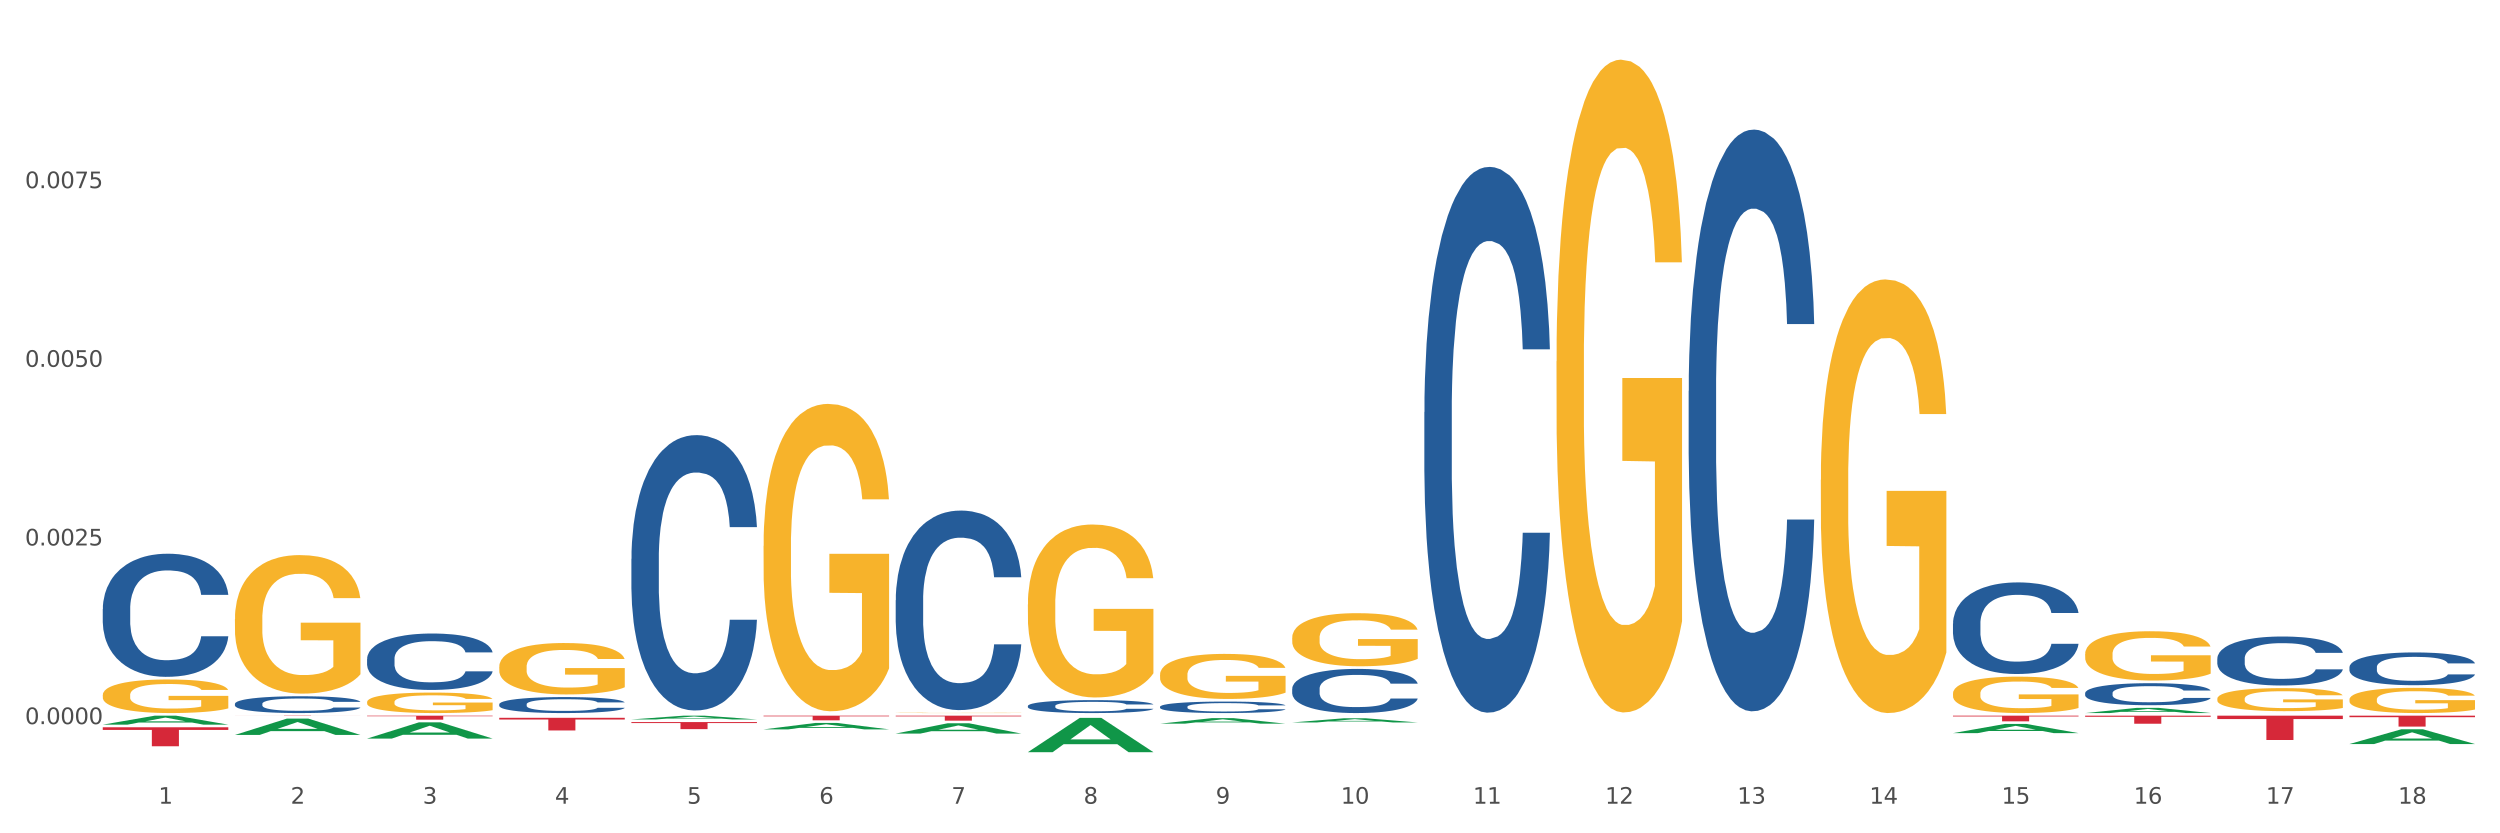 <?xml version="1.0" encoding="utf-8" standalone="no"?>
<!DOCTYPE svg PUBLIC "-//W3C//DTD SVG 1.1//EN"
  "http://www.w3.org/Graphics/SVG/1.1/DTD/svg11.dtd">
<svg xmlns:xlink="http://www.w3.org/1999/xlink" width="1080pt" height="360pt" viewBox="0 0 1080 360" xmlns="http://www.w3.org/2000/svg" version="1.1">
 <rect x="0" y="0" width="1080" height="360" fill="#333333" stroke="none"/>
 <defs>
  <style type="text/css">*{stroke-linejoin: round; stroke-linecap: butt}</style>
 </defs>
 <g id="figure_1">
  <g id="patch_1">
   <path d="M 0 360 
L 1080 360 
L 1080 0 
L 0 0 
z
" style="fill: #ffffff; stroke: #ffffff; stroke-linejoin: miter"/>
  </g>
  <g id="axes_1">
   <g id="matplotlib.axis_1">
    <g id="xtick_1">
     <g id="text_1">
      <!-- 1 -->
      <g style="fill: #4d4d4d" transform="translate(68.456 347.204) scale(0.096 -0.096)">
       <defs>
        <path id="DejaVuSans-31" d="M 794 531 
L 1825 531 
L 1825 4091 
L 703 3866 
L 703 4441 
L 1819 4666 
L 2450 4666 
L 2450 531 
L 3481 531 
L 3481 0 
L 794 0 
L 794 531 
z
" transform="scale(0.016)"/>
       </defs>
       <use xlink:href="#DejaVuSans-31"/>
      </g>
     </g>
    </g>
    <g id="xtick_2">
     <g id="text_2">
      <!-- 2 -->
      <g style="fill: #4d4d4d" transform="translate(125.548 347.204) scale(0.096 -0.096)">
       <defs>
        <path id="DejaVuSans-32" d="M 1228 531 
L 3431 531 
L 3431 0 
L 469 0 
L 469 531 
Q 828 903 1448 1529 
Q 2069 2156 2228 2338 
Q 2531 2678 2651 2914 
Q 2772 3150 2772 3378 
Q 2772 3750 2511 3984 
Q 2250 4219 1831 4219 
Q 1534 4219 1204 4116 
Q 875 4013 500 3803 
L 500 4441 
Q 881 4594 1212 4672 
Q 1544 4750 1819 4750 
Q 2544 4750 2975 4387 
Q 3406 4025 3406 3419 
Q 3406 3131 3298 2873 
Q 3191 2616 2906 2266 
Q 2828 2175 2409 1742 
Q 1991 1309 1228 531 
z
" transform="scale(0.016)"/>
       </defs>
       <use xlink:href="#DejaVuSans-32"/>
      </g>
     </g>
    </g>
    <g id="xtick_3">
     <g id="text_3">
      <!-- 3 -->
      <g style="fill: #4d4d4d" transform="translate(182.641 347.204) scale(0.096 -0.096)">
       <defs>
        <path id="DejaVuSans-33" d="M 2597 2516 
Q 3050 2419 3304 2112 
Q 3559 1806 3559 1356 
Q 3559 666 3084 287 
Q 2609 -91 1734 -91 
Q 1441 -91 1130 -33 
Q 819 25 488 141 
L 488 750 
Q 750 597 1062 519 
Q 1375 441 1716 441 
Q 2309 441 2620 675 
Q 2931 909 2931 1356 
Q 2931 1769 2642 2001 
Q 2353 2234 1838 2234 
L 1294 2234 
L 1294 2753 
L 1863 2753 
Q 2328 2753 2575 2939 
Q 2822 3125 2822 3475 
Q 2822 3834 2567 4026 
Q 2313 4219 1838 4219 
Q 1578 4219 1281 4162 
Q 984 4106 628 3988 
L 628 4550 
Q 988 4650 1302 4700 
Q 1616 4750 1894 4750 
Q 2613 4750 3031 4423 
Q 3450 4097 3450 3541 
Q 3450 3153 3228 2886 
Q 3006 2619 2597 2516 
z
" transform="scale(0.016)"/>
       </defs>
       <use xlink:href="#DejaVuSans-33"/>
      </g>
     </g>
    </g>
    <g id="xtick_4">
     <g id="text_4">
      <!-- 4 -->
      <g style="fill: #4d4d4d" transform="translate(239.733 347.204) scale(0.096 -0.096)">
       <defs>
        <path id="DejaVuSans-34" d="M 2419 4116 
L 825 1625 
L 2419 1625 
L 2419 4116 
z
M 2253 4666 
L 3047 4666 
L 3047 1625 
L 3713 1625 
L 3713 1100 
L 3047 1100 
L 3047 0 
L 2419 0 
L 2419 1100 
L 313 1100 
L 313 1709 
L 2253 4666 
z
" transform="scale(0.016)"/>
       </defs>
       <use xlink:href="#DejaVuSans-34"/>
      </g>
     </g>
    </g>
    <g id="xtick_5">
     <g id="text_5">
      <!-- 5 -->
      <g style="fill: #4d4d4d" transform="translate(296.826 347.204) scale(0.096 -0.096)">
       <defs>
        <path id="DejaVuSans-35" d="M 691 4666 
L 3169 4666 
L 3169 4134 
L 1269 4134 
L 1269 2991 
Q 1406 3038 1543 3061 
Q 1681 3084 1819 3084 
Q 2600 3084 3056 2656 
Q 3513 2228 3513 1497 
Q 3513 744 3044 326 
Q 2575 -91 1722 -91 
Q 1428 -91 1123 -41 
Q 819 9 494 109 
L 494 744 
Q 775 591 1075 516 
Q 1375 441 1709 441 
Q 2250 441 2565 725 
Q 2881 1009 2881 1497 
Q 2881 1984 2565 2268 
Q 2250 2553 1709 2553 
Q 1456 2553 1204 2497 
Q 953 2441 691 2322 
L 691 4666 
z
" transform="scale(0.016)"/>
       </defs>
       <use xlink:href="#DejaVuSans-35"/>
      </g>
     </g>
    </g>
    <g id="xtick_6">
     <g id="text_6">
      <!-- 6 -->
      <g style="fill: #4d4d4d" transform="translate(353.918 347.204) scale(0.096 -0.096)">
       <defs>
        <path id="DejaVuSans-36" d="M 2113 2584 
Q 1688 2584 1439 2293 
Q 1191 2003 1191 1497 
Q 1191 994 1439 701 
Q 1688 409 2113 409 
Q 2538 409 2786 701 
Q 3034 994 3034 1497 
Q 3034 2003 2786 2293 
Q 2538 2584 2113 2584 
z
M 3366 4563 
L 3366 3988 
Q 3128 4100 2886 4159 
Q 2644 4219 2406 4219 
Q 1781 4219 1451 3797 
Q 1122 3375 1075 2522 
Q 1259 2794 1537 2939 
Q 1816 3084 2150 3084 
Q 2853 3084 3261 2657 
Q 3669 2231 3669 1497 
Q 3669 778 3244 343 
Q 2819 -91 2113 -91 
Q 1303 -91 875 529 
Q 447 1150 447 2328 
Q 447 3434 972 4092 
Q 1497 4750 2381 4750 
Q 2619 4750 2861 4703 
Q 3103 4656 3366 4563 
z
" transform="scale(0.016)"/>
       </defs>
       <use xlink:href="#DejaVuSans-36"/>
      </g>
     </g>
    </g>
    <g id="xtick_7">
     <g id="text_7">
      <!-- 7 -->
      <g style="fill: #4d4d4d" transform="translate(411.01 347.204) scale(0.096 -0.096)">
       <defs>
        <path id="DejaVuSans-37" d="M 525 4666 
L 3525 4666 
L 3525 4397 
L 1831 0 
L 1172 0 
L 2766 4134 
L 525 4134 
L 525 4666 
z
" transform="scale(0.016)"/>
       </defs>
       <use xlink:href="#DejaVuSans-37"/>
      </g>
     </g>
    </g>
    <g id="xtick_8">
     <g id="text_8">
      <!-- 8 -->
      <g style="fill: #4d4d4d" transform="translate(468.103 347.204) scale(0.096 -0.096)">
       <defs>
        <path id="DejaVuSans-38" d="M 2034 2216 
Q 1584 2216 1326 1975 
Q 1069 1734 1069 1313 
Q 1069 891 1326 650 
Q 1584 409 2034 409 
Q 2484 409 2743 651 
Q 3003 894 3003 1313 
Q 3003 1734 2745 1975 
Q 2488 2216 2034 2216 
z
M 1403 2484 
Q 997 2584 770 2862 
Q 544 3141 544 3541 
Q 544 4100 942 4425 
Q 1341 4750 2034 4750 
Q 2731 4750 3128 4425 
Q 3525 4100 3525 3541 
Q 3525 3141 3298 2862 
Q 3072 2584 2669 2484 
Q 3125 2378 3379 2068 
Q 3634 1759 3634 1313 
Q 3634 634 3220 271 
Q 2806 -91 2034 -91 
Q 1263 -91 848 271 
Q 434 634 434 1313 
Q 434 1759 690 2068 
Q 947 2378 1403 2484 
z
M 1172 3481 
Q 1172 3119 1398 2916 
Q 1625 2713 2034 2713 
Q 2441 2713 2670 2916 
Q 2900 3119 2900 3481 
Q 2900 3844 2670 4047 
Q 2441 4250 2034 4250 
Q 1625 4250 1398 4047 
Q 1172 3844 1172 3481 
z
" transform="scale(0.016)"/>
       </defs>
       <use xlink:href="#DejaVuSans-38"/>
      </g>
     </g>
    </g>
    <g id="xtick_9">
     <g id="text_9">
      <!-- 9 -->
      <g style="fill: #4d4d4d" transform="translate(525.195 347.204) scale(0.096 -0.096)">
       <defs>
        <path id="DejaVuSans-39" d="M 703 97 
L 703 672 
Q 941 559 1184 500 
Q 1428 441 1663 441 
Q 2288 441 2617 861 
Q 2947 1281 2994 2138 
Q 2813 1869 2534 1725 
Q 2256 1581 1919 1581 
Q 1219 1581 811 2004 
Q 403 2428 403 3163 
Q 403 3881 828 4315 
Q 1253 4750 1959 4750 
Q 2769 4750 3195 4129 
Q 3622 3509 3622 2328 
Q 3622 1225 3098 567 
Q 2575 -91 1691 -91 
Q 1453 -91 1209 -44 
Q 966 3 703 97 
z
M 1959 2075 
Q 2384 2075 2632 2365 
Q 2881 2656 2881 3163 
Q 2881 3666 2632 3958 
Q 2384 4250 1959 4250 
Q 1534 4250 1286 3958 
Q 1038 3666 1038 3163 
Q 1038 2656 1286 2365 
Q 1534 2075 1959 2075 
z
" transform="scale(0.016)"/>
       </defs>
       <use xlink:href="#DejaVuSans-39"/>
      </g>
     </g>
    </g>
    <g id="xtick_10">
     <g id="text_10">
      <!-- 10 -->
      <g style="fill: #4d4d4d" transform="translate(579.234 347.204) scale(0.096 -0.096)">
       <defs>
        <path id="DejaVuSans-30" d="M 2034 4250 
Q 1547 4250 1301 3770 
Q 1056 3291 1056 2328 
Q 1056 1369 1301 889 
Q 1547 409 2034 409 
Q 2525 409 2770 889 
Q 3016 1369 3016 2328 
Q 3016 3291 2770 3770 
Q 2525 4250 2034 4250 
z
M 2034 4750 
Q 2819 4750 3233 4129 
Q 3647 3509 3647 2328 
Q 3647 1150 3233 529 
Q 2819 -91 2034 -91 
Q 1250 -91 836 529 
Q 422 1150 422 2328 
Q 422 3509 836 4129 
Q 1250 4750 2034 4750 
z
" transform="scale(0.016)"/>
       </defs>
       <use xlink:href="#DejaVuSans-31"/>
       <use xlink:href="#DejaVuSans-30" transform="translate(63.623 0)"/>
      </g>
     </g>
    </g>
    <g id="xtick_11">
     <g id="text_11">
      <!-- 11 -->
      <g style="fill: #4d4d4d" transform="translate(636.326 347.204) scale(0.096 -0.096)">
       <use xlink:href="#DejaVuSans-31"/>
       <use xlink:href="#DejaVuSans-31" transform="translate(63.623 0)"/>
      </g>
     </g>
    </g>
    <g id="xtick_12">
     <g id="text_12">
      <!-- 12 -->
      <g style="fill: #4d4d4d" transform="translate(693.419 347.204) scale(0.096 -0.096)">
       <use xlink:href="#DejaVuSans-31"/>
       <use xlink:href="#DejaVuSans-32" transform="translate(63.623 0)"/>
      </g>
     </g>
    </g>
    <g id="xtick_13">
     <g id="text_13">
      <!-- 13 -->
      <g style="fill: #4d4d4d" transform="translate(750.511 347.204) scale(0.096 -0.096)">
       <use xlink:href="#DejaVuSans-31"/>
       <use xlink:href="#DejaVuSans-33" transform="translate(63.623 0)"/>
      </g>
     </g>
    </g>
    <g id="xtick_14">
     <g id="text_14">
      <!-- 14 -->
      <g style="fill: #4d4d4d" transform="translate(807.603 347.204) scale(0.096 -0.096)">
       <use xlink:href="#DejaVuSans-31"/>
       <use xlink:href="#DejaVuSans-34" transform="translate(63.623 0)"/>
      </g>
     </g>
    </g>
    <g id="xtick_15">
     <g id="text_15">
      <!-- 15 -->
      <g style="fill: #4d4d4d" transform="translate(864.696 347.204) scale(0.096 -0.096)">
       <use xlink:href="#DejaVuSans-31"/>
       <use xlink:href="#DejaVuSans-35" transform="translate(63.623 0)"/>
      </g>
     </g>
    </g>
    <g id="xtick_16">
     <g id="text_16">
      <!-- 16 -->
      <g style="fill: #4d4d4d" transform="translate(921.788 347.204) scale(0.096 -0.096)">
       <use xlink:href="#DejaVuSans-31"/>
       <use xlink:href="#DejaVuSans-36" transform="translate(63.623 0)"/>
      </g>
     </g>
    </g>
    <g id="xtick_17">
     <g id="text_17">
      <!-- 17 -->
      <g style="fill: #4d4d4d" transform="translate(978.881 347.204) scale(0.096 -0.096)">
       <use xlink:href="#DejaVuSans-31"/>
       <use xlink:href="#DejaVuSans-37" transform="translate(63.623 0)"/>
      </g>
     </g>
    </g>
    <g id="xtick_18">
     <g id="text_18">
      <!-- 18 -->
      <g style="fill: #4d4d4d" transform="translate(1035.973 347.204) scale(0.096 -0.096)">
       <use xlink:href="#DejaVuSans-31"/>
       <use xlink:href="#DejaVuSans-38" transform="translate(63.623 0)"/>
      </g>
     </g>
    </g>
    <g id="xtick_19"/>
    <g id="xtick_20"/>
    <g id="xtick_21"/>
    <g id="xtick_22"/>
    <g id="xtick_23"/>
    <g id="xtick_24"/>
    <g id="xtick_25"/>
    <g id="xtick_26"/>
    <g id="xtick_27"/>
    <g id="xtick_28"/>
    <g id="xtick_29"/>
    <g id="xtick_30"/>
    <g id="xtick_31"/>
    <g id="xtick_32"/>
    <g id="xtick_33"/>
    <g id="xtick_34"/>
    <g id="xtick_35"/>
   </g>
   <g id="matplotlib.axis_2">
    <g id="ytick_1">
     <g id="text_19">
      <!-- 0.0000 -->
      <g style="fill: #4d4d4d" transform="translate(10.8 312.823) scale(0.096 -0.096)">
       <defs>
        <path id="DejaVuSans-2e" d="M 684 794 
L 1344 794 
L 1344 0 
L 684 0 
L 684 794 
z
" transform="scale(0.016)"/>
       </defs>
       <use xlink:href="#DejaVuSans-30"/>
       <use xlink:href="#DejaVuSans-2e" transform="translate(63.623 0)"/>
       <use xlink:href="#DejaVuSans-30" transform="translate(95.41 0)"/>
       <use xlink:href="#DejaVuSans-30" transform="translate(159.033 0)"/>
       <use xlink:href="#DejaVuSans-30" transform="translate(222.656 0)"/>
       <use xlink:href="#DejaVuSans-30" transform="translate(286.279 0)"/>
      </g>
     </g>
    </g>
    <g id="ytick_2">
     <g id="text_20">
      <!-- 0.0025 -->
      <g style="fill: #4d4d4d" transform="translate(10.8 235.644) scale(0.096 -0.096)">
       <use xlink:href="#DejaVuSans-30"/>
       <use xlink:href="#DejaVuSans-2e" transform="translate(63.623 0)"/>
       <use xlink:href="#DejaVuSans-30" transform="translate(95.41 0)"/>
       <use xlink:href="#DejaVuSans-30" transform="translate(159.033 0)"/>
       <use xlink:href="#DejaVuSans-32" transform="translate(222.656 0)"/>
       <use xlink:href="#DejaVuSans-35" transform="translate(286.279 0)"/>
      </g>
     </g>
    </g>
    <g id="ytick_3">
     <g id="text_21">
      <!-- 0.0050 -->
      <g style="fill: #4d4d4d" transform="translate(10.8 158.464) scale(0.096 -0.096)">
       <use xlink:href="#DejaVuSans-30"/>
       <use xlink:href="#DejaVuSans-2e" transform="translate(63.623 0)"/>
       <use xlink:href="#DejaVuSans-30" transform="translate(95.41 0)"/>
       <use xlink:href="#DejaVuSans-30" transform="translate(159.033 0)"/>
       <use xlink:href="#DejaVuSans-35" transform="translate(222.656 0)"/>
       <use xlink:href="#DejaVuSans-30" transform="translate(286.279 0)"/>
      </g>
     </g>
    </g>
    <g id="ytick_4">
     <g id="text_22">
      <!-- 0.0075 -->
      <g style="fill: #4d4d4d" transform="translate(10.8 81.285) scale(0.096 -0.096)">
       <use xlink:href="#DejaVuSans-30"/>
       <use xlink:href="#DejaVuSans-2e" transform="translate(63.623 0)"/>
       <use xlink:href="#DejaVuSans-30" transform="translate(95.41 0)"/>
       <use xlink:href="#DejaVuSans-30" transform="translate(159.033 0)"/>
       <use xlink:href="#DejaVuSans-37" transform="translate(222.656 0)"/>
       <use xlink:href="#DejaVuSans-35" transform="translate(286.279 0)"/>
      </g>
     </g>
    </g>
    <g id="ytick_5"/>
    <g id="ytick_6"/>
    <g id="ytick_7"/>
    <g id="ytick_8"/>
   </g>
   <g id="PolyCollection_1">
    <path d="M 44.391 313.044 
L 44.447 313.041 
L 66.813 309.179 
L 76.095 309.176 
L 98.629 313.052 
L 87.893 313.052 
L 83.028 312.149 
L 59.935 312.149 
L 59.768 312.164 
L 55.071 313.052 
L 44.391 313.052 
L 44.391 313.044 
L 62.843 311.61 
L 80.121 311.607 
L 71.566 310.002 
L 71.454 309.995 
L 71.342 310.005 
L 62.787 311.607 
L 62.843 311.61 
L 44.391 313.044 
z
" clip-path="url(#p5be73ff251)" style="fill: #109648"/>
    <path d="M 501.13 305.309 
L 501.194 305.305 
L 501.194 305.178 
L 501.387 305.006 
L 502.092 304.688 
L 502.99 304.448 
L 504.528 304.167 
L 505.362 304.049 
L 506.452 303.918 
L 508.695 303.705 
L 511.26 303.524 
L 513.055 303.424 
L 514.401 303.361 
L 517.415 303.247 
L 519.146 303.198 
L 520.941 303.157 
L 522.479 303.13 
L 525.044 303.098 
L 527.095 303.084 
L 529.467 303.08 
L 531.455 303.084 
L 534.083 303.102 
L 537.93 303.157 
L 539.405 303.188 
L 541.392 303.243 
L 543.444 303.315 
L 545.11 303.388 
L 547.034 303.492 
L 549.021 303.628 
L 550.945 303.8 
L 552.291 303.959 
L 553.381 304.127 
L 554.342 304.33 
L 555.048 304.553 
L 555.368 304.738 
L 543.636 304.738 
L 543.315 304.571 
L 542.674 304.389 
L 542.033 304.267 
L 541.328 304.167 
L 540.238 304.054 
L 539.276 303.982 
L 537.674 303.895 
L 536.199 303.841 
L 534.981 303.809 
L 533.506 303.782 
L 530.365 303.755 
L 528.121 303.755 
L 526.711 303.764 
L 524.98 303.787 
L 523.505 303.818 
L 521.774 303.873 
L 520.428 303.932 
L 519.081 304.009 
L 518.312 304.063 
L 517.158 304.163 
L 516.389 304.244 
L 515.363 304.385 
L 514.786 304.485 
L 513.76 304.743 
L 513.311 304.933 
L 513.119 305.065 
L 512.991 305.21 
L 512.991 305.917 
L 513.376 306.234 
L 513.696 306.37 
L 514.209 306.524 
L 515.171 306.723 
L 516.581 306.918 
L 518.056 307.059 
L 519.274 307.145 
L 520.428 307.208 
L 521.582 307.258 
L 522.992 307.303 
L 524.146 307.331 
L 525.877 307.358 
L 527.929 307.371 
L 529.532 307.371 
L 532.801 307.349 
L 534.276 307.326 
L 535.686 307.294 
L 537.225 307.244 
L 538.443 307.19 
L 539.148 307.149 
L 540.302 307.063 
L 541.2 306.973 
L 541.969 306.868 
L 542.482 306.778 
L 543.059 306.642 
L 543.508 306.488 
L 543.636 306.406 
L 555.368 306.406 
L 555.112 306.569 
L 554.663 306.728 
L 553.765 306.941 
L 553.06 307.063 
L 551.97 307.213 
L 550.816 307.34 
L 549.214 307.48 
L 547.739 307.584 
L 546.2 307.675 
L 544.533 307.757 
L 541.52 307.87 
L 540.43 307.902 
L 538.122 307.956 
L 536.327 307.988 
L 533.699 308.019 
L 531.006 308.037 
L 528.185 308.042 
L 525.685 308.033 
L 522.928 308.006 
L 521.197 307.979 
L 519.274 307.938 
L 517.03 307.874 
L 514.914 307.797 
L 512.927 307.707 
L 511.068 307.602 
L 509.337 307.485 
L 507.093 307.29 
L 505.426 307.099 
L 504.208 306.923 
L 503.374 306.773 
L 502.541 306.583 
L 502.092 306.451 
L 501.387 306.134 
L 501.13 305.84 
L 501.13 305.309 
z
" clip-path="url(#p5be73ff251)" style="fill: #255c99"/>
    <path d="M 444.038 304.962 
L 444.102 304.957 
L 444.102 304.814 
L 444.294 304.619 
L 445 304.262 
L 445.897 303.991 
L 447.436 303.674 
L 448.269 303.542 
L 449.359 303.393 
L 451.603 303.153 
L 454.167 302.949 
L 455.963 302.837 
L 457.309 302.765 
L 460.322 302.637 
L 462.053 302.581 
L 463.848 302.535 
L 465.387 302.505 
L 467.951 302.469 
L 470.003 302.453 
L 472.375 302.448 
L 474.362 302.453 
L 476.991 302.474 
L 480.838 302.535 
L 482.312 302.571 
L 484.3 302.632 
L 486.351 302.714 
L 488.018 302.796 
L 489.941 302.913 
L 491.929 303.066 
L 493.852 303.261 
L 495.198 303.439 
L 496.288 303.628 
L 497.25 303.858 
L 497.955 304.109 
L 498.276 304.318 
L 486.543 304.318 
L 486.223 304.129 
L 485.582 303.925 
L 484.941 303.787 
L 484.235 303.674 
L 483.146 303.547 
L 482.184 303.465 
L 480.581 303.368 
L 479.107 303.307 
L 477.889 303.271 
L 476.414 303.24 
L 473.273 303.209 
L 471.029 303.209 
L 469.618 303.22 
L 467.887 303.245 
L 466.413 303.281 
L 464.682 303.342 
L 463.335 303.409 
L 461.989 303.496 
L 461.22 303.557 
L 460.066 303.669 
L 459.296 303.761 
L 458.271 303.92 
L 457.694 304.032 
L 456.668 304.323 
L 456.219 304.538 
L 456.027 304.686 
L 455.898 304.849 
L 455.898 305.646 
L 456.283 306.004 
L 456.604 306.157 
L 457.117 306.331 
L 458.078 306.555 
L 459.489 306.775 
L 460.963 306.933 
L 462.181 307.031 
L 463.335 307.102 
L 464.489 307.158 
L 465.9 307.209 
L 467.054 307.24 
L 468.785 307.271 
L 470.836 307.286 
L 472.439 307.286 
L 475.709 307.26 
L 477.183 307.235 
L 478.594 307.199 
L 480.132 307.143 
L 481.35 307.082 
L 482.056 307.036 
L 483.21 306.939 
L 484.107 306.836 
L 484.877 306.719 
L 485.389 306.617 
L 485.966 306.464 
L 486.415 306.29 
L 486.543 306.198 
L 498.276 306.198 
L 498.019 306.382 
L 497.571 306.561 
L 496.673 306.801 
L 495.968 306.939 
L 494.878 307.107 
L 493.724 307.25 
L 492.121 307.409 
L 490.647 307.526 
L 489.108 307.628 
L 487.441 307.72 
L 484.428 307.848 
L 483.338 307.884 
L 481.03 307.945 
L 479.235 307.981 
L 476.606 308.016 
L 473.914 308.037 
L 471.093 308.042 
L 468.592 308.032 
L 465.836 308.001 
L 464.105 307.97 
L 462.181 307.925 
L 459.937 307.853 
L 457.822 307.766 
L 455.834 307.664 
L 453.975 307.546 
L 452.244 307.414 
L 450 307.194 
L 448.333 306.979 
L 447.115 306.78 
L 446.282 306.612 
L 445.448 306.397 
L 445 306.249 
L 444.294 305.891 
L 444.038 305.559 
L 444.038 304.962 
z
" clip-path="url(#p5be73ff251)" style="fill: #255c99"/>
    <path d="M 386.946 259.295 
L 387.01 259.216 
L 387.01 257.012 
L 387.202 254.02 
L 387.907 248.509 
L 388.805 244.337 
L 390.343 239.456 
L 391.177 237.409 
L 392.267 235.126 
L 394.511 231.426 
L 397.075 228.277 
L 398.87 226.545 
L 400.216 225.443 
L 403.23 223.475 
L 404.961 222.609 
L 406.756 221.9 
L 408.294 221.428 
L 410.859 220.877 
L 412.91 220.64 
L 415.283 220.562 
L 417.27 220.64 
L 419.899 220.955 
L 423.745 221.9 
L 425.22 222.451 
L 427.207 223.396 
L 429.259 224.655 
L 430.926 225.915 
L 432.849 227.726 
L 434.836 230.088 
L 436.76 233.079 
L 438.106 235.835 
L 439.196 238.747 
L 440.158 242.29 
L 440.863 246.148 
L 441.183 249.375 
L 429.451 249.375 
L 429.13 246.463 
L 428.489 243.314 
L 427.848 241.188 
L 427.143 239.456 
L 426.053 237.488 
L 425.092 236.228 
L 423.489 234.732 
L 422.014 233.788 
L 420.796 233.237 
L 419.322 232.764 
L 416.18 232.292 
L 413.936 232.292 
L 412.526 232.449 
L 410.795 232.843 
L 409.32 233.394 
L 407.589 234.339 
L 406.243 235.362 
L 404.897 236.701 
L 404.127 237.645 
L 402.973 239.377 
L 402.204 240.794 
L 401.178 243.235 
L 400.601 244.967 
L 399.575 249.454 
L 399.127 252.761 
L 398.934 255.044 
L 398.806 257.563 
L 398.806 269.844 
L 399.191 275.355 
L 399.511 277.717 
L 400.024 280.394 
L 400.986 283.858 
L 402.396 287.243 
L 403.871 289.683 
L 405.089 291.179 
L 406.243 292.281 
L 407.397 293.147 
L 408.807 293.934 
L 409.961 294.407 
L 411.692 294.879 
L 413.744 295.115 
L 415.347 295.115 
L 418.616 294.722 
L 420.091 294.328 
L 421.501 293.777 
L 423.04 292.911 
L 424.258 291.966 
L 424.963 291.258 
L 426.117 289.762 
L 427.015 288.187 
L 427.784 286.377 
L 428.297 284.802 
L 428.874 282.44 
L 429.323 279.764 
L 429.451 278.347 
L 441.183 278.347 
L 440.927 281.181 
L 440.478 283.936 
L 439.581 287.636 
L 438.875 289.762 
L 437.785 292.36 
L 436.631 294.564 
L 435.029 297.005 
L 433.554 298.815 
L 432.015 300.39 
L 430.349 301.807 
L 427.335 303.775 
L 426.246 304.326 
L 423.938 305.271 
L 422.142 305.822 
L 419.514 306.373 
L 416.821 306.688 
L 414 306.767 
L 411.5 306.609 
L 408.743 306.137 
L 407.012 305.665 
L 405.089 304.956 
L 402.845 303.854 
L 400.729 302.516 
L 398.742 300.941 
L 396.883 299.13 
L 395.152 297.084 
L 392.908 293.698 
L 391.241 290.392 
L 390.023 287.321 
L 389.189 284.724 
L 388.356 281.417 
L 387.907 279.134 
L 387.202 273.623 
L 386.946 268.506 
L 386.946 259.295 
z
" clip-path="url(#p5be73ff251)" style="fill: #255c99"/>
    <path d="M 272.761 241.423 
L 272.825 241.314 
L 272.825 238.272 
L 273.017 234.143 
L 273.722 226.538 
L 274.62 220.78 
L 276.159 214.043 
L 276.992 211.219 
L 278.082 208.068 
L 280.326 202.961 
L 282.89 198.615 
L 284.685 196.225 
L 286.032 194.704 
L 289.045 191.988 
L 290.776 190.793 
L 292.571 189.815 
L 294.11 189.163 
L 296.674 188.403 
L 298.726 188.077 
L 301.098 187.968 
L 303.085 188.077 
L 305.714 188.511 
L 309.56 189.815 
L 311.035 190.575 
L 313.022 191.879 
L 315.074 193.618 
L 316.741 195.356 
L 318.664 197.855 
L 320.652 201.114 
L 322.575 205.243 
L 323.921 209.046 
L 325.011 213.066 
L 325.973 217.955 
L 326.678 223.278 
L 326.998 227.733 
L 315.266 227.733 
L 314.946 223.713 
L 314.305 219.367 
L 313.663 216.434 
L 312.958 214.043 
L 311.868 211.327 
L 310.907 209.589 
L 309.304 207.525 
L 307.829 206.221 
L 306.611 205.46 
L 305.137 204.808 
L 301.995 204.156 
L 299.751 204.156 
L 298.341 204.374 
L 296.61 204.917 
L 295.135 205.678 
L 293.404 206.981 
L 292.058 208.394 
L 290.712 210.241 
L 289.942 211.545 
L 288.788 213.935 
L 288.019 215.89 
L 286.993 219.259 
L 286.416 221.649 
L 285.391 227.842 
L 284.942 232.405 
L 284.749 235.556 
L 284.621 239.032 
L 284.621 255.981 
L 285.006 263.587 
L 285.326 266.846 
L 285.839 270.54 
L 286.801 275.321 
L 288.211 279.993 
L 289.686 283.361 
L 290.904 285.425 
L 292.058 286.946 
L 293.212 288.141 
L 294.623 289.228 
L 295.776 289.88 
L 297.507 290.532 
L 299.559 290.857 
L 301.162 290.857 
L 304.431 290.314 
L 305.906 289.771 
L 307.316 289.01 
L 308.855 287.815 
L 310.073 286.512 
L 310.778 285.534 
L 311.932 283.469 
L 312.83 281.296 
L 313.599 278.798 
L 314.112 276.625 
L 314.689 273.365 
L 315.138 269.671 
L 315.266 267.715 
L 326.998 267.715 
L 326.742 271.627 
L 326.293 275.429 
L 325.396 280.536 
L 324.691 283.469 
L 323.601 287.055 
L 322.447 290.097 
L 320.844 293.465 
L 319.369 295.964 
L 317.831 298.137 
L 316.164 300.093 
L 313.151 302.809 
L 312.061 303.569 
L 309.753 304.873 
L 307.958 305.634 
L 305.329 306.394 
L 302.636 306.829 
L 299.815 306.937 
L 297.315 306.72 
L 294.558 306.068 
L 292.827 305.416 
L 290.904 304.438 
L 288.66 302.917 
L 286.545 301.07 
L 284.557 298.897 
L 282.698 296.398 
L 280.967 293.574 
L 278.723 288.902 
L 277.056 284.339 
L 275.838 280.101 
L 275.005 276.516 
L 274.171 271.953 
L 273.722 268.802 
L 273.017 261.197 
L 272.761 254.134 
L 272.761 241.423 
z
" clip-path="url(#p5be73ff251)" style="fill: #255c99"/>
    <path d="M 215.668 304.238 
L 215.732 304.232 
L 215.732 304.056 
L 215.925 303.816 
L 216.63 303.374 
L 217.527 303.04 
L 219.066 302.649 
L 219.9 302.485 
L 220.989 302.302 
L 223.233 302.005 
L 225.798 301.753 
L 227.593 301.614 
L 228.939 301.526 
L 231.952 301.368 
L 233.683 301.299 
L 235.479 301.242 
L 237.017 301.204 
L 239.582 301.16 
L 241.633 301.141 
L 244.005 301.135 
L 245.993 301.141 
L 248.621 301.167 
L 252.468 301.242 
L 253.942 301.286 
L 255.93 301.362 
L 257.981 301.463 
L 259.648 301.564 
L 261.572 301.709 
L 263.559 301.898 
L 265.482 302.138 
L 266.829 302.359 
L 267.919 302.592 
L 268.88 302.876 
L 269.586 303.185 
L 269.906 303.444 
L 258.174 303.444 
L 257.853 303.21 
L 257.212 302.958 
L 256.571 302.788 
L 255.866 302.649 
L 254.776 302.491 
L 253.814 302.39 
L 252.211 302.27 
L 250.737 302.195 
L 249.519 302.151 
L 248.044 302.113 
L 244.903 302.075 
L 242.659 302.075 
L 241.249 302.087 
L 239.518 302.119 
L 238.043 302.163 
L 236.312 302.239 
L 234.966 302.321 
L 233.619 302.428 
L 232.85 302.504 
L 231.696 302.643 
L 230.927 302.756 
L 229.901 302.952 
L 229.324 303.09 
L 228.298 303.45 
L 227.849 303.715 
L 227.657 303.898 
L 227.529 304.1 
L 227.529 305.084 
L 227.913 305.525 
L 228.234 305.714 
L 228.747 305.929 
L 229.709 306.206 
L 231.119 306.478 
L 232.594 306.673 
L 233.812 306.793 
L 234.966 306.881 
L 236.12 306.951 
L 237.53 307.014 
L 238.684 307.052 
L 240.415 307.09 
L 242.467 307.108 
L 244.069 307.108 
L 247.339 307.077 
L 248.814 307.045 
L 250.224 307.001 
L 251.763 306.932 
L 252.981 306.856 
L 253.686 306.799 
L 254.84 306.68 
L 255.738 306.553 
L 256.507 306.408 
L 257.02 306.282 
L 257.597 306.093 
L 258.046 305.878 
L 258.174 305.765 
L 269.906 305.765 
L 269.65 305.992 
L 269.201 306.213 
L 268.303 306.509 
L 267.598 306.68 
L 266.508 306.888 
L 265.354 307.064 
L 263.751 307.26 
L 262.277 307.405 
L 260.738 307.531 
L 259.071 307.645 
L 256.058 307.802 
L 254.968 307.846 
L 252.66 307.922 
L 250.865 307.966 
L 248.237 308.01 
L 245.544 308.036 
L 242.723 308.042 
L 240.223 308.029 
L 237.466 307.992 
L 235.735 307.954 
L 233.812 307.897 
L 231.568 307.809 
L 229.452 307.701 
L 227.465 307.575 
L 225.605 307.43 
L 223.874 307.266 
L 221.631 306.995 
L 219.964 306.73 
L 218.746 306.484 
L 217.912 306.276 
L 217.079 306.011 
L 216.63 305.828 
L 215.925 305.386 
L 215.668 304.976 
L 215.668 304.238 
z
" clip-path="url(#p5be73ff251)" style="fill: #255c99"/>
    <path d="M 158.576 284.633 
L 158.64 284.611 
L 158.64 283.987 
L 158.832 283.141 
L 159.538 281.582 
L 160.435 280.402 
L 161.974 279.022 
L 162.807 278.443 
L 163.897 277.797 
L 166.141 276.75 
L 168.705 275.86 
L 170.5 275.37 
L 171.847 275.058 
L 174.86 274.501 
L 176.591 274.257 
L 178.386 274.056 
L 179.925 273.923 
L 182.489 273.767 
L 184.541 273.7 
L 186.913 273.678 
L 188.9 273.7 
L 191.529 273.789 
L 195.375 274.056 
L 196.85 274.212 
L 198.837 274.479 
L 200.889 274.835 
L 202.556 275.192 
L 204.479 275.704 
L 206.467 276.372 
L 208.39 277.218 
L 209.736 277.997 
L 210.826 278.821 
L 211.788 279.823 
L 212.493 280.914 
L 212.814 281.827 
L 201.081 281.827 
L 200.761 281.003 
L 200.12 280.113 
L 199.479 279.511 
L 198.773 279.022 
L 197.683 278.465 
L 196.722 278.109 
L 195.119 277.686 
L 193.644 277.418 
L 192.426 277.263 
L 190.952 277.129 
L 187.81 276.995 
L 185.567 276.995 
L 184.156 277.04 
L 182.425 277.151 
L 180.951 277.307 
L 179.22 277.574 
L 177.873 277.864 
L 176.527 278.242 
L 175.758 278.509 
L 174.604 278.999 
L 173.834 279.4 
L 172.808 280.09 
L 172.231 280.58 
L 171.206 281.849 
L 170.757 282.785 
L 170.565 283.43 
L 170.436 284.143 
L 170.436 287.617 
L 170.821 289.175 
L 171.142 289.843 
L 171.654 290.6 
L 172.616 291.58 
L 174.027 292.537 
L 175.501 293.228 
L 176.719 293.651 
L 177.873 293.963 
L 179.027 294.207 
L 180.438 294.43 
L 181.592 294.564 
L 183.323 294.697 
L 185.374 294.764 
L 186.977 294.764 
L 190.247 294.653 
L 191.721 294.541 
L 193.132 294.386 
L 194.67 294.141 
L 195.888 293.873 
L 196.594 293.673 
L 197.748 293.25 
L 198.645 292.805 
L 199.414 292.293 
L 199.927 291.847 
L 200.504 291.179 
L 200.953 290.422 
L 201.081 290.021 
L 212.814 290.021 
L 212.557 290.823 
L 212.108 291.602 
L 211.211 292.649 
L 210.506 293.25 
L 209.416 293.985 
L 208.262 294.608 
L 206.659 295.299 
L 205.184 295.811 
L 203.646 296.256 
L 201.979 296.657 
L 198.966 297.213 
L 197.876 297.369 
L 195.568 297.637 
L 193.773 297.792 
L 191.144 297.948 
L 188.452 298.037 
L 185.631 298.06 
L 183.13 298.015 
L 180.374 297.881 
L 178.643 297.748 
L 176.719 297.547 
L 174.475 297.236 
L 172.36 296.857 
L 170.372 296.412 
L 168.513 295.9 
L 166.782 295.321 
L 164.538 294.363 
L 162.871 293.428 
L 161.653 292.56 
L 160.82 291.825 
L 159.986 290.89 
L 159.538 290.244 
L 158.832 288.685 
L 158.576 287.238 
L 158.576 284.633 
z
" clip-path="url(#p5be73ff251)" style="fill: #255c99"/>
    <path d="M 101.483 304.044 
L 101.548 304.037 
L 101.548 303.852 
L 101.74 303.6 
L 102.445 303.136 
L 103.343 302.784 
L 104.881 302.373 
L 105.715 302.201 
L 106.805 302.008 
L 109.049 301.697 
L 111.613 301.432 
L 113.408 301.286 
L 114.754 301.193 
L 117.768 301.027 
L 119.499 300.954 
L 121.294 300.894 
L 122.832 300.855 
L 125.397 300.808 
L 127.448 300.788 
L 129.82 300.782 
L 131.808 300.788 
L 134.436 300.815 
L 138.283 300.894 
L 139.758 300.941 
L 141.745 301.02 
L 143.797 301.127 
L 145.463 301.233 
L 147.387 301.385 
L 149.374 301.584 
L 151.298 301.836 
L 152.644 302.068 
L 153.734 302.313 
L 154.695 302.612 
L 155.401 302.937 
L 155.721 303.208 
L 143.989 303.208 
L 143.668 302.963 
L 143.027 302.698 
L 142.386 302.519 
L 141.681 302.373 
L 140.591 302.207 
L 139.629 302.101 
L 138.027 301.975 
L 136.552 301.896 
L 135.334 301.849 
L 133.859 301.809 
L 130.718 301.77 
L 128.474 301.77 
L 127.064 301.783 
L 125.333 301.816 
L 123.858 301.862 
L 122.127 301.942 
L 120.781 302.028 
L 119.434 302.141 
L 118.665 302.221 
L 117.511 302.366 
L 116.742 302.486 
L 115.716 302.691 
L 115.139 302.837 
L 114.113 303.215 
L 113.664 303.494 
L 113.472 303.686 
L 113.344 303.898 
L 113.344 304.932 
L 113.729 305.396 
L 114.049 305.595 
L 114.562 305.821 
L 115.524 306.113 
L 116.934 306.398 
L 118.409 306.603 
L 119.627 306.729 
L 120.781 306.822 
L 121.935 306.895 
L 123.345 306.961 
L 124.499 307.001 
L 126.23 307.041 
L 128.282 307.061 
L 129.885 307.061 
L 133.154 307.028 
L 134.629 306.994 
L 136.039 306.948 
L 137.578 306.875 
L 138.796 306.796 
L 139.501 306.736 
L 140.655 306.61 
L 141.553 306.477 
L 142.322 306.325 
L 142.835 306.192 
L 143.412 305.993 
L 143.861 305.768 
L 143.989 305.648 
L 155.721 305.648 
L 155.465 305.887 
L 155.016 306.119 
L 154.118 306.431 
L 153.413 306.61 
L 152.323 306.829 
L 151.169 307.014 
L 149.567 307.22 
L 148.092 307.372 
L 146.553 307.505 
L 144.886 307.624 
L 141.873 307.79 
L 140.783 307.836 
L 138.475 307.916 
L 136.68 307.962 
L 134.052 308.009 
L 131.359 308.035 
L 128.538 308.042 
L 126.038 308.029 
L 123.281 307.989 
L 121.55 307.949 
L 119.627 307.89 
L 117.383 307.797 
L 115.267 307.684 
L 113.28 307.551 
L 111.421 307.399 
L 109.69 307.226 
L 107.446 306.941 
L 105.779 306.663 
L 104.561 306.404 
L 103.727 306.186 
L 102.894 305.907 
L 102.445 305.715 
L 101.74 305.251 
L 101.483 304.82 
L 101.483 304.044 
z
" clip-path="url(#p5be73ff251)" style="fill: #255c99"/>
    <path d="M 44.391 263.105 
L 44.455 263.057 
L 44.455 261.696 
L 44.647 259.85 
L 45.353 256.45 
L 46.25 253.875 
L 47.789 250.863 
L 48.622 249.6 
L 49.712 248.191 
L 51.956 245.908 
L 54.521 243.965 
L 56.316 242.896 
L 57.662 242.216 
L 60.675 241.001 
L 62.406 240.467 
L 64.201 240.03 
L 65.74 239.738 
L 68.304 239.398 
L 70.356 239.252 
L 72.728 239.204 
L 74.715 239.252 
L 77.344 239.447 
L 81.191 240.03 
L 82.665 240.37 
L 84.653 240.953 
L 86.704 241.73 
L 88.371 242.507 
L 90.294 243.625 
L 92.282 245.082 
L 94.205 246.928 
L 95.551 248.628 
L 96.641 250.426 
L 97.603 252.612 
L 98.308 254.992 
L 98.629 256.984 
L 86.897 256.984 
L 86.576 255.187 
L 85.935 253.243 
L 85.294 251.932 
L 84.589 250.863 
L 83.499 249.649 
L 82.537 248.871 
L 80.934 247.948 
L 79.46 247.365 
L 78.242 247.025 
L 76.767 246.734 
L 73.626 246.442 
L 71.382 246.442 
L 69.971 246.539 
L 68.24 246.782 
L 66.766 247.122 
L 65.035 247.705 
L 63.688 248.337 
L 62.342 249.163 
L 61.573 249.746 
L 60.419 250.814 
L 59.649 251.689 
L 58.624 253.195 
L 58.047 254.264 
L 57.021 257.033 
L 56.572 259.073 
L 56.38 260.482 
L 56.252 262.036 
L 56.252 269.615 
L 56.636 273.016 
L 56.957 274.473 
L 57.47 276.125 
L 58.431 278.262 
L 59.842 280.351 
L 61.316 281.857 
L 62.534 282.78 
L 63.688 283.46 
L 64.842 283.995 
L 66.253 284.48 
L 67.407 284.772 
L 69.138 285.063 
L 71.189 285.209 
L 72.792 285.209 
L 76.062 284.966 
L 77.536 284.723 
L 78.947 284.383 
L 80.485 283.849 
L 81.704 283.266 
L 82.409 282.829 
L 83.563 281.906 
L 84.46 280.934 
L 85.23 279.817 
L 85.743 278.845 
L 86.32 277.388 
L 86.768 275.736 
L 86.897 274.862 
L 98.629 274.862 
L 98.372 276.61 
L 97.924 278.311 
L 97.026 280.594 
L 96.321 281.906 
L 95.231 283.509 
L 94.077 284.869 
L 92.474 286.375 
L 91 287.492 
L 89.461 288.464 
L 87.794 289.338 
L 84.781 290.553 
L 83.691 290.893 
L 81.383 291.476 
L 79.588 291.816 
L 76.959 292.156 
L 74.267 292.35 
L 71.446 292.399 
L 68.945 292.302 
L 66.189 292.01 
L 64.458 291.719 
L 62.534 291.282 
L 60.29 290.601 
L 58.175 289.776 
L 56.187 288.804 
L 54.328 287.687 
L 52.597 286.424 
L 50.353 284.335 
L 48.686 282.294 
L 47.468 280.4 
L 46.635 278.797 
L 45.801 276.756 
L 45.353 275.347 
L 44.647 271.947 
L 44.391 268.789 
L 44.391 263.105 
z
" clip-path="url(#p5be73ff251)" style="fill: #255c99"/>
    <path d="M 44.391 314.185 
L 98.629 314.185 
L 98.629 315.324 
L 77.294 315.332 
L 77.294 322.38 
L 65.598 322.38 
L 65.598 315.332 
L 44.391 315.324 
L 44.391 314.193 
L 44.391 314.185 
z
" clip-path="url(#p5be73ff251)" style="fill: #d62839"/>
    <path d="M 101.483 309.176 
L 155.721 309.176 
L 155.721 309.193 
L 134.386 309.193 
L 134.386 309.299 
L 122.69 309.299 
L 122.69 309.193 
L 101.483 309.193 
L 101.483 309.176 
L 101.483 309.176 
z
" clip-path="url(#p5be73ff251)" style="fill: #d62839"/>
    <path d="M 158.576 309.176 
L 212.814 309.176 
L 212.814 309.416 
L 191.478 309.417 
L 191.478 310.903 
L 179.783 310.903 
L 179.783 309.417 
L 158.576 309.416 
L 158.576 309.177 
L 158.576 309.176 
z
" clip-path="url(#p5be73ff251)" style="fill: #d62839"/>
    <path d="M 215.668 310.078 
L 269.906 310.078 
L 269.906 310.841 
L 248.571 310.846 
L 248.571 315.569 
L 236.875 315.569 
L 236.875 310.846 
L 215.668 310.841 
L 215.668 310.083 
L 215.668 310.078 
z
" clip-path="url(#p5be73ff251)" style="fill: #d62839"/>
    <path d="M 272.761 311.936 
L 326.998 311.936 
L 326.998 312.361 
L 305.663 312.363 
L 305.663 314.994 
L 293.967 314.994 
L 293.967 312.363 
L 272.761 312.361 
L 272.761 311.938 
L 272.761 311.936 
z
" clip-path="url(#p5be73ff251)" style="fill: #d62839"/>
    <path d="M 329.853 309.176 
L 384.091 309.176 
L 384.091 309.453 
L 362.756 309.455 
L 362.756 311.172 
L 351.06 311.172 
L 351.06 309.455 
L 329.853 309.453 
L 329.853 309.178 
L 329.853 309.176 
z
" clip-path="url(#p5be73ff251)" style="fill: #d62839"/>
    <path d="M 386.946 309.176 
L 441.183 309.176 
L 441.183 309.474 
L 419.848 309.476 
L 419.848 311.32 
L 408.152 311.32 
L 408.152 309.476 
L 386.946 309.474 
L 386.946 309.178 
L 386.946 309.176 
z
" clip-path="url(#p5be73ff251)" style="fill: #d62839"/>
    <path d="M 843.685 309.176 
L 897.923 309.176 
L 897.923 309.514 
L 876.587 309.516 
L 876.587 311.611 
L 864.892 311.611 
L 864.892 309.516 
L 843.685 309.514 
L 843.685 309.178 
L 843.685 309.176 
z
" clip-path="url(#p5be73ff251)" style="fill: #d62839"/>
    <path d="M 900.777 309.176 
L 955.015 309.176 
L 955.015 309.66 
L 933.68 309.664 
L 933.68 312.664 
L 921.984 312.664 
L 921.984 309.664 
L 900.777 309.66 
L 900.777 309.179 
L 900.777 309.176 
z
" clip-path="url(#p5be73ff251)" style="fill: #d62839"/>
    <path d="M 558.223 297.536 
L 558.287 297.519 
L 558.287 297.031 
L 558.479 296.369 
L 559.184 295.149 
L 560.082 294.226 
L 561.621 293.146 
L 562.454 292.693 
L 563.544 292.188 
L 565.788 291.369 
L 568.352 290.672 
L 570.147 290.288 
L 571.494 290.045 
L 574.507 289.609 
L 576.238 289.417 
L 578.033 289.261 
L 579.572 289.156 
L 582.136 289.034 
L 584.188 288.982 
L 586.56 288.964 
L 588.547 288.982 
L 591.176 289.051 
L 595.022 289.261 
L 596.497 289.383 
L 598.484 289.592 
L 600.536 289.87 
L 602.203 290.149 
L 604.126 290.55 
L 606.114 291.073 
L 608.037 291.735 
L 609.383 292.344 
L 610.473 292.989 
L 611.435 293.773 
L 612.14 294.627 
L 612.461 295.341 
L 600.728 295.341 
L 600.408 294.696 
L 599.767 293.999 
L 599.126 293.529 
L 598.42 293.146 
L 597.33 292.71 
L 596.369 292.431 
L 594.766 292.1 
L 593.291 291.891 
L 592.073 291.769 
L 590.599 291.665 
L 587.457 291.56 
L 585.213 291.56 
L 583.803 291.595 
L 582.072 291.682 
L 580.598 291.804 
L 578.867 292.013 
L 577.52 292.24 
L 576.174 292.536 
L 575.405 292.745 
L 574.251 293.128 
L 573.481 293.442 
L 572.455 293.982 
L 571.878 294.365 
L 570.853 295.358 
L 570.404 296.09 
L 570.212 296.595 
L 570.083 297.153 
L 570.083 299.871 
L 570.468 301.09 
L 570.789 301.613 
L 571.301 302.205 
L 572.263 302.972 
L 573.674 303.721 
L 575.148 304.261 
L 576.366 304.592 
L 577.52 304.836 
L 578.674 305.028 
L 580.085 305.202 
L 581.239 305.307 
L 582.97 305.411 
L 585.021 305.463 
L 586.624 305.463 
L 589.894 305.376 
L 591.368 305.289 
L 592.779 305.167 
L 594.317 304.976 
L 595.535 304.767 
L 596.241 304.61 
L 597.395 304.279 
L 598.292 303.93 
L 599.061 303.53 
L 599.574 303.181 
L 600.151 302.658 
L 600.6 302.066 
L 600.728 301.752 
L 612.461 301.752 
L 612.204 302.38 
L 611.755 302.989 
L 610.858 303.808 
L 610.153 304.279 
L 609.063 304.854 
L 607.909 305.342 
L 606.306 305.882 
L 604.831 306.282 
L 603.293 306.631 
L 601.626 306.944 
L 598.613 307.38 
L 597.523 307.502 
L 595.215 307.711 
L 593.42 307.833 
L 590.791 307.955 
L 588.098 308.025 
L 585.278 308.042 
L 582.777 308.007 
L 580.021 307.903 
L 578.29 307.798 
L 576.366 307.641 
L 574.122 307.397 
L 572.007 307.101 
L 570.019 306.753 
L 568.16 306.352 
L 566.429 305.899 
L 564.185 305.15 
L 562.518 304.418 
L 561.3 303.739 
L 560.467 303.164 
L 559.633 302.432 
L 559.184 301.927 
L 558.479 300.707 
L 558.223 299.575 
L 558.223 297.536 
z
" clip-path="url(#p5be73ff251)" style="fill: #255c99"/>
    <path d="M 957.87 309.176 
L 1012.108 309.176 
L 1012.108 310.637 
L 990.772 310.647 
L 990.772 319.692 
L 979.076 319.692 
L 979.076 310.647 
L 957.87 310.637 
L 957.87 309.186 
L 957.87 309.176 
z
" clip-path="url(#p5be73ff251)" style="fill: #d62839"/>
    <path d="M 615.315 178.038 
L 615.379 177.822 
L 615.379 171.793 
L 615.572 163.611 
L 616.277 148.538 
L 617.174 137.126 
L 618.713 123.776 
L 619.547 118.177 
L 620.636 111.933 
L 622.88 101.813 
L 625.445 93.2 
L 627.24 88.462 
L 628.586 85.448 
L 631.599 80.065 
L 633.33 77.696 
L 635.125 75.758 
L 636.664 74.466 
L 639.229 72.959 
L 641.28 72.313 
L 643.652 72.098 
L 645.64 72.313 
L 648.268 73.174 
L 652.115 75.758 
L 653.589 77.265 
L 655.577 79.849 
L 657.628 83.295 
L 659.295 86.74 
L 661.219 91.692 
L 663.206 98.152 
L 665.129 106.334 
L 666.476 113.871 
L 667.566 121.838 
L 668.527 131.527 
L 669.232 142.078 
L 669.553 150.907 
L 657.821 150.907 
L 657.5 142.94 
L 656.859 134.327 
L 656.218 128.513 
L 655.513 123.776 
L 654.423 118.393 
L 653.461 114.947 
L 651.858 110.856 
L 650.384 108.272 
L 649.166 106.765 
L 647.691 105.473 
L 644.55 104.181 
L 642.306 104.181 
L 640.895 104.612 
L 639.164 105.688 
L 637.69 107.196 
L 635.959 109.78 
L 634.613 112.579 
L 633.266 116.239 
L 632.497 118.823 
L 631.343 123.56 
L 630.574 127.436 
L 629.548 134.111 
L 628.971 138.848 
L 627.945 151.122 
L 627.496 160.166 
L 627.304 166.41 
L 627.176 173.301 
L 627.176 206.891 
L 627.56 221.964 
L 627.881 228.424 
L 628.394 235.745 
L 629.356 245.219 
L 630.766 254.478 
L 632.241 261.153 
L 633.459 265.244 
L 634.613 268.259 
L 635.767 270.628 
L 637.177 272.781 
L 638.331 274.073 
L 640.062 275.365 
L 642.114 276.011 
L 643.716 276.011 
L 646.986 274.934 
L 648.461 273.857 
L 649.871 272.35 
L 651.41 269.982 
L 652.628 267.398 
L 653.333 265.46 
L 654.487 261.369 
L 655.385 257.062 
L 656.154 252.11 
L 656.667 247.803 
L 657.244 241.343 
L 657.693 234.022 
L 657.821 230.146 
L 669.553 230.146 
L 669.297 237.898 
L 668.848 245.434 
L 667.95 255.555 
L 667.245 261.369 
L 666.155 268.474 
L 665.001 274.503 
L 663.398 281.178 
L 661.924 286.131 
L 660.385 290.437 
L 658.718 294.313 
L 655.705 299.696 
L 654.615 301.204 
L 652.307 303.788 
L 650.512 305.295 
L 647.884 306.802 
L 645.191 307.664 
L 642.37 307.879 
L 639.87 307.448 
L 637.113 306.156 
L 635.382 304.864 
L 633.459 302.926 
L 631.215 299.912 
L 629.099 296.251 
L 627.112 291.945 
L 625.252 286.992 
L 623.521 281.394 
L 621.278 272.135 
L 619.611 263.091 
L 618.393 254.693 
L 617.559 247.588 
L 616.726 238.544 
L 616.277 232.3 
L 615.572 217.227 
L 615.315 203.231 
L 615.315 178.038 
z
" clip-path="url(#p5be73ff251)" style="fill: #255c99"/>
    <path d="M 843.685 269.379 
L 843.749 269.343 
L 843.749 268.331 
L 843.941 266.957 
L 844.647 264.427 
L 845.544 262.511 
L 847.083 260.27 
L 847.916 259.33 
L 849.006 258.282 
L 851.25 256.583 
L 853.814 255.137 
L 855.61 254.342 
L 856.956 253.836 
L 859.969 252.932 
L 861.7 252.535 
L 863.495 252.209 
L 865.034 251.993 
L 867.598 251.74 
L 869.65 251.631 
L 872.022 251.595 
L 874.009 251.631 
L 876.638 251.776 
L 880.485 252.209 
L 881.959 252.462 
L 883.947 252.896 
L 885.998 253.475 
L 887.665 254.053 
L 889.588 254.884 
L 891.576 255.969 
L 893.499 257.342 
L 894.845 258.607 
L 895.935 259.945 
L 896.897 261.571 
L 897.602 263.342 
L 897.923 264.824 
L 886.19 264.824 
L 885.87 263.487 
L 885.229 262.041 
L 884.588 261.065 
L 883.882 260.27 
L 882.793 259.366 
L 881.831 258.788 
L 880.228 258.101 
L 878.754 257.668 
L 877.535 257.414 
L 876.061 257.198 
L 872.919 256.981 
L 870.676 256.981 
L 869.265 257.053 
L 867.534 257.234 
L 866.06 257.487 
L 864.329 257.921 
L 862.982 258.39 
L 861.636 259.005 
L 860.867 259.439 
L 859.713 260.234 
L 858.943 260.885 
L 857.918 262.005 
L 857.341 262.8 
L 856.315 264.861 
L 855.866 266.379 
L 855.674 267.427 
L 855.545 268.584 
L 855.545 274.222 
L 855.93 276.753 
L 856.251 277.837 
L 856.764 279.066 
L 857.725 280.656 
L 859.136 282.211 
L 860.61 283.331 
L 861.828 284.018 
L 862.982 284.524 
L 864.136 284.922 
L 865.547 285.283 
L 866.701 285.5 
L 868.432 285.717 
L 870.483 285.825 
L 872.086 285.825 
L 875.356 285.645 
L 876.83 285.464 
L 878.241 285.211 
L 879.779 284.813 
L 880.997 284.379 
L 881.703 284.054 
L 882.857 283.367 
L 883.754 282.644 
L 884.524 281.813 
L 885.036 281.09 
L 885.613 280.006 
L 886.062 278.777 
L 886.19 278.126 
L 897.923 278.126 
L 897.666 279.427 
L 897.218 280.693 
L 896.32 282.391 
L 895.615 283.367 
L 894.525 284.56 
L 893.371 285.572 
L 891.768 286.693 
L 890.294 287.524 
L 888.755 288.247 
L 887.088 288.898 
L 884.075 289.801 
L 882.985 290.054 
L 880.677 290.488 
L 878.882 290.741 
L 876.253 290.994 
L 873.561 291.139 
L 870.74 291.175 
L 868.239 291.103 
L 865.483 290.886 
L 863.752 290.669 
L 861.828 290.343 
L 859.584 289.837 
L 857.469 289.223 
L 855.481 288.5 
L 853.622 287.669 
L 851.891 286.729 
L 849.647 285.175 
L 847.98 283.656 
L 846.762 282.247 
L 845.929 281.054 
L 845.095 279.536 
L 844.647 278.488 
L 843.941 275.957 
L 843.685 273.608 
L 843.685 269.379 
z
" clip-path="url(#p5be73ff251)" style="fill: #255c99"/>
    <path d="M 101.483 267.454 
L 101.547 267.399 
L 101.547 265.431 
L 101.676 263.737 
L 102.316 259.637 
L 103.276 256.248 
L 103.981 254.445 
L 104.685 252.969 
L 105.518 251.493 
L 106.542 249.962 
L 108.399 247.721 
L 109.552 246.574 
L 110.961 245.371 
L 113.522 243.622 
L 115.379 242.638 
L 117.3 241.818 
L 120.438 240.834 
L 122.487 240.397 
L 124.664 240.069 
L 127.29 239.85 
L 129.275 239.796 
L 133.629 239.96 
L 137.343 240.452 
L 139.136 240.834 
L 141.441 241.49 
L 142.658 241.927 
L 144.643 242.802 
L 146.692 243.95 
L 148.101 244.934 
L 150.214 246.792 
L 151.815 248.651 
L 153.288 250.946 
L 154.056 252.531 
L 154.633 254.007 
L 155.145 255.702 
L 155.657 258.38 
L 144.131 258.38 
L 143.683 256.467 
L 142.978 254.663 
L 141.954 252.914 
L 141.057 251.821 
L 139.52 250.454 
L 138.112 249.58 
L 136.639 248.924 
L 134.846 248.377 
L 133.437 248.104 
L 131.452 247.885 
L 127.546 247.94 
L 124.92 248.377 
L 123.127 248.924 
L 121.975 249.416 
L 120.95 249.962 
L 119.797 250.728 
L 118.453 251.876 
L 117.492 252.914 
L 116.532 254.226 
L 115.763 255.538 
L 115.059 257.068 
L 114.483 258.708 
L 114.034 260.402 
L 113.65 262.48 
L 113.33 265.923 
L 113.33 273.411 
L 113.458 275.106 
L 113.778 277.347 
L 114.162 279.041 
L 114.803 281.064 
L 115.379 282.43 
L 116.468 284.398 
L 117.684 286.038 
L 118.645 287.076 
L 119.605 287.951 
L 121.27 289.153 
L 123.127 290.137 
L 124.728 290.739 
L 126.905 291.285 
L 128.378 291.504 
L 129.659 291.613 
L 132.797 291.613 
L 135.038 291.449 
L 137.535 291.067 
L 139.456 290.575 
L 141.057 289.973 
L 142.85 288.989 
L 144.003 288.06 
L 144.003 276.636 
L 129.915 276.582 
L 129.915 268.984 
L 155.721 268.984 
L 155.721 291.285 
L 154.633 292.433 
L 153.416 293.472 
L 152.135 294.401 
L 150.214 295.549 
L 147.909 296.642 
L 145.86 297.407 
L 143.683 298.063 
L 141.121 298.664 
L 137.791 299.211 
L 135.742 299.429 
L 133.181 299.593 
L 130.171 299.648 
L 127.546 299.539 
L 124.984 299.265 
L 122.295 298.774 
L 119.669 298.063 
L 117.684 297.352 
L 115.699 296.478 
L 113.586 295.33 
L 111.921 294.237 
L 110.64 293.253 
L 109.232 291.996 
L 107.695 290.356 
L 106.542 288.88 
L 105.518 287.35 
L 104.429 285.382 
L 103.661 283.687 
L 102.892 281.556 
L 102.444 279.971 
L 101.932 277.511 
L 101.547 274.067 
L 101.483 267.454 
z
" clip-path="url(#p5be73ff251)" style="fill: #f7b32b"/>
    <path d="M 158.576 303.282 
L 158.64 303.274 
L 158.64 302.983 
L 158.768 302.733 
L 159.408 302.127 
L 160.369 301.626 
L 161.073 301.359 
L 161.778 301.141 
L 162.61 300.923 
L 163.635 300.696 
L 165.492 300.365 
L 166.644 300.195 
L 168.053 300.018 
L 170.614 299.759 
L 172.471 299.613 
L 174.393 299.492 
L 177.53 299.347 
L 179.579 299.282 
L 181.757 299.234 
L 184.382 299.201 
L 186.367 299.193 
L 190.722 299.217 
L 194.436 299.29 
L 196.229 299.347 
L 198.534 299.444 
L 199.75 299.508 
L 201.736 299.638 
L 203.785 299.807 
L 205.193 299.953 
L 207.307 300.228 
L 208.908 300.502 
L 210.38 300.842 
L 211.149 301.076 
L 211.725 301.294 
L 212.237 301.545 
L 212.75 301.941 
L 201.223 301.941 
L 200.775 301.658 
L 200.071 301.391 
L 199.046 301.133 
L 198.15 300.971 
L 196.613 300.769 
L 195.204 300.64 
L 193.731 300.543 
L 191.938 300.462 
L 190.529 300.422 
L 188.544 300.389 
L 184.638 300.397 
L 182.013 300.462 
L 180.22 300.543 
L 179.067 300.616 
L 178.043 300.696 
L 176.89 300.809 
L 175.545 300.979 
L 174.585 301.133 
L 173.624 301.327 
L 172.856 301.521 
L 172.151 301.747 
L 171.575 301.989 
L 171.127 302.24 
L 170.743 302.547 
L 170.422 303.056 
L 170.422 304.163 
L 170.55 304.414 
L 170.871 304.745 
L 171.255 304.995 
L 171.895 305.294 
L 172.471 305.496 
L 173.56 305.787 
L 174.777 306.03 
L 175.737 306.183 
L 176.698 306.313 
L 178.363 306.49 
L 180.22 306.636 
L 181.821 306.725 
L 183.998 306.806 
L 185.471 306.838 
L 186.751 306.854 
L 189.889 306.854 
L 192.13 306.83 
L 194.628 306.773 
L 196.549 306.701 
L 198.15 306.612 
L 199.943 306.466 
L 201.095 306.329 
L 201.095 304.64 
L 187.007 304.632 
L 187.007 303.509 
L 212.814 303.509 
L 212.814 306.806 
L 211.725 306.975 
L 210.508 307.129 
L 209.228 307.266 
L 207.307 307.436 
L 205.001 307.598 
L 202.952 307.711 
L 200.775 307.808 
L 198.214 307.897 
L 194.884 307.977 
L 192.835 308.01 
L 190.273 308.034 
L 187.264 308.042 
L 184.638 308.026 
L 182.077 307.985 
L 179.387 307.913 
L 176.762 307.808 
L 174.777 307.703 
L 172.792 307.573 
L 170.678 307.404 
L 169.014 307.242 
L 167.733 307.097 
L 166.324 306.911 
L 164.787 306.668 
L 163.635 306.45 
L 162.61 306.224 
L 161.521 305.933 
L 160.753 305.682 
L 159.985 305.367 
L 159.536 305.133 
L 159.024 304.769 
L 158.64 304.26 
L 158.576 303.282 
z
" clip-path="url(#p5be73ff251)" style="fill: #f7b32b"/>
    <path d="M 215.668 288.05 
L 215.732 288.03 
L 215.732 287.3 
L 215.86 286.671 
L 216.501 285.149 
L 217.461 283.891 
L 218.166 283.221 
L 218.87 282.674 
L 219.702 282.126 
L 220.727 281.558 
L 222.584 280.726 
L 223.737 280.3 
L 225.145 279.853 
L 227.707 279.204 
L 229.564 278.839 
L 231.485 278.534 
L 234.623 278.169 
L 236.672 278.007 
L 238.849 277.885 
L 241.474 277.804 
L 243.46 277.784 
L 247.814 277.844 
L 251.528 278.027 
L 253.321 278.169 
L 255.626 278.413 
L 256.843 278.575 
L 258.828 278.9 
L 260.877 279.326 
L 262.286 279.691 
L 264.399 280.381 
L 266 281.071 
L 267.473 281.923 
L 268.241 282.511 
L 268.817 283.059 
L 269.33 283.688 
L 269.842 284.682 
L 258.316 284.682 
L 257.867 283.972 
L 257.163 283.303 
L 256.139 282.653 
L 255.242 282.247 
L 253.705 281.74 
L 252.296 281.416 
L 250.824 281.172 
L 249.031 280.969 
L 247.622 280.868 
L 245.637 280.787 
L 241.731 280.807 
L 239.105 280.969 
L 237.312 281.172 
L 236.16 281.355 
L 235.135 281.558 
L 233.982 281.842 
L 232.638 282.268 
L 231.677 282.653 
L 230.717 283.14 
L 229.948 283.627 
L 229.244 284.195 
L 228.667 284.804 
L 228.219 285.433 
L 227.835 286.204 
L 227.515 287.482 
L 227.515 290.262 
L 227.643 290.891 
L 227.963 291.723 
L 228.347 292.352 
L 228.988 293.103 
L 229.564 293.61 
L 230.653 294.34 
L 231.869 294.949 
L 232.83 295.335 
L 233.79 295.659 
L 235.455 296.106 
L 237.312 296.471 
L 238.913 296.694 
L 241.09 296.897 
L 242.563 296.978 
L 243.844 297.019 
L 246.981 297.019 
L 249.223 296.958 
L 251.72 296.816 
L 253.641 296.633 
L 255.242 296.41 
L 257.035 296.045 
L 258.188 295.7 
L 258.188 291.459 
L 244.1 291.439 
L 244.1 288.619 
L 269.906 288.619 
L 269.906 296.897 
L 268.817 297.323 
L 267.601 297.709 
L 266.32 298.053 
L 264.399 298.48 
L 262.094 298.885 
L 260.045 299.169 
L 257.867 299.413 
L 255.306 299.636 
L 251.976 299.839 
L 249.927 299.92 
L 247.366 299.981 
L 244.356 300.001 
L 241.731 299.961 
L 239.169 299.859 
L 236.48 299.677 
L 233.854 299.413 
L 231.869 299.149 
L 229.884 298.825 
L 227.771 298.398 
L 226.106 297.993 
L 224.825 297.627 
L 223.417 297.161 
L 221.88 296.552 
L 220.727 296.004 
L 219.702 295.436 
L 218.614 294.706 
L 217.845 294.077 
L 217.077 293.285 
L 216.629 292.697 
L 216.117 291.784 
L 215.732 290.506 
L 215.668 288.05 
z
" clip-path="url(#p5be73ff251)" style="fill: #f7b32b"/>
    <path d="M 329.853 235.841 
L 329.917 235.719 
L 329.917 231.354 
L 330.045 227.594 
L 330.686 218.499 
L 331.646 210.981 
L 332.35 206.979 
L 333.055 203.705 
L 333.887 200.43 
L 334.912 197.035 
L 336.769 192.063 
L 337.922 189.516 
L 339.33 186.848 
L 341.892 182.968 
L 343.749 180.785 
L 345.67 178.966 
L 348.808 176.783 
L 350.857 175.813 
L 353.034 175.085 
L 355.659 174.6 
L 357.644 174.479 
L 361.999 174.843 
L 365.713 175.934 
L 367.506 176.783 
L 369.811 178.238 
L 371.028 179.208 
L 373.013 181.149 
L 375.062 183.695 
L 376.471 185.878 
L 378.584 190.001 
L 380.185 194.124 
L 381.658 199.218 
L 382.426 202.734 
L 383.002 206.009 
L 383.515 209.768 
L 384.027 215.71 
L 372.501 215.71 
L 372.052 211.466 
L 371.348 207.464 
L 370.323 203.583 
L 369.427 201.158 
L 367.89 198.126 
L 366.481 196.186 
L 365.008 194.731 
L 363.215 193.518 
L 361.807 192.912 
L 359.822 192.427 
L 355.915 192.548 
L 353.29 193.518 
L 351.497 194.731 
L 350.344 195.822 
L 349.32 197.035 
L 348.167 198.733 
L 346.822 201.279 
L 345.862 203.583 
L 344.901 206.494 
L 344.133 209.404 
L 343.429 212.8 
L 342.852 216.438 
L 342.404 220.197 
L 342.02 224.805 
L 341.7 232.445 
L 341.7 249.059 
L 341.828 252.818 
L 342.148 257.79 
L 342.532 261.55 
L 343.172 266.037 
L 343.749 269.068 
L 344.837 273.434 
L 346.054 277.072 
L 347.015 279.376 
L 347.975 281.316 
L 349.64 283.984 
L 351.497 286.167 
L 353.098 287.501 
L 355.275 288.714 
L 356.748 289.199 
L 358.029 289.441 
L 361.166 289.441 
L 363.408 289.078 
L 365.905 288.229 
L 367.826 287.137 
L 369.427 285.803 
L 371.22 283.62 
L 372.372 281.559 
L 372.372 256.214 
L 358.285 256.093 
L 358.285 239.236 
L 384.091 239.236 
L 384.091 288.714 
L 383.002 291.26 
L 381.786 293.564 
L 380.505 295.626 
L 378.584 298.173 
L 376.279 300.598 
L 374.23 302.296 
L 372.052 303.751 
L 369.491 305.085 
L 366.161 306.298 
L 364.112 306.783 
L 361.551 307.147 
L 358.541 307.268 
L 355.915 307.025 
L 353.354 306.419 
L 350.665 305.328 
L 348.039 303.751 
L 346.054 302.175 
L 344.069 300.234 
L 341.956 297.688 
L 340.291 295.262 
L 339.01 293.079 
L 337.601 290.29 
L 336.065 286.652 
L 334.912 283.378 
L 333.887 279.982 
L 332.799 275.617 
L 332.03 271.857 
L 331.262 267.128 
L 330.814 263.611 
L 330.301 258.154 
L 329.917 250.514 
L 329.853 235.841 
z
" clip-path="url(#p5be73ff251)" style="fill: #f7b32b"/>
    <path d="M 386.946 307.966 
L 387.01 307.966 
L 387.01 307.961 
L 387.138 307.957 
L 387.778 307.947 
L 388.739 307.939 
L 389.443 307.935 
L 390.147 307.932 
L 390.98 307.928 
L 392.004 307.925 
L 393.861 307.919 
L 395.014 307.917 
L 396.423 307.914 
L 398.984 307.91 
L 400.841 307.907 
L 402.762 307.905 
L 405.9 307.903 
L 407.949 307.902 
L 410.126 307.901 
L 412.752 307.901 
L 414.737 307.901 
L 419.091 307.901 
L 422.805 307.902 
L 424.598 307.903 
L 426.903 307.905 
L 428.12 307.906 
L 430.105 307.908 
L 432.154 307.91 
L 433.563 307.913 
L 435.676 307.917 
L 437.277 307.921 
L 438.75 307.927 
L 439.518 307.931 
L 440.095 307.934 
L 440.607 307.938 
L 441.119 307.944 
L 429.593 307.944 
L 429.145 307.94 
L 428.44 307.936 
L 427.416 307.932 
L 426.519 307.929 
L 424.982 307.926 
L 423.574 307.924 
L 422.101 307.922 
L 420.308 307.921 
L 418.899 307.92 
L 416.914 307.92 
L 413.008 307.92 
L 410.382 307.921 
L 408.589 307.922 
L 407.437 307.923 
L 406.412 307.925 
L 405.26 307.926 
L 403.915 307.929 
L 402.954 307.932 
L 401.994 307.935 
L 401.225 307.938 
L 400.521 307.941 
L 399.945 307.945 
L 399.496 307.949 
L 399.112 307.954 
L 398.792 307.962 
L 398.792 307.98 
L 398.92 307.984 
L 399.24 307.989 
L 399.625 307.993 
L 400.265 307.998 
L 400.841 308.001 
L 401.93 308.006 
L 403.146 308.01 
L 404.107 308.012 
L 405.067 308.014 
L 406.732 308.017 
L 408.589 308.02 
L 410.19 308.021 
L 412.368 308.022 
L 413.84 308.023 
L 415.121 308.023 
L 418.259 308.023 
L 420.5 308.023 
L 422.997 308.022 
L 424.918 308.021 
L 426.519 308.019 
L 428.312 308.017 
L 429.465 308.015 
L 429.465 307.988 
L 415.377 307.987 
L 415.377 307.97 
L 441.183 307.97 
L 441.183 308.022 
L 440.095 308.025 
L 438.878 308.027 
L 437.597 308.03 
L 435.676 308.032 
L 433.371 308.035 
L 431.322 308.037 
L 429.145 308.038 
L 426.583 308.04 
L 423.253 308.041 
L 421.204 308.041 
L 418.643 308.042 
L 415.633 308.042 
L 413.008 308.042 
L 410.446 308.041 
L 407.757 308.04 
L 405.132 308.038 
L 403.146 308.037 
L 401.161 308.035 
L 399.048 308.032 
L 397.383 308.029 
L 396.103 308.027 
L 394.694 308.024 
L 393.157 308.02 
L 392.004 308.017 
L 390.98 308.013 
L 389.891 308.008 
L 389.123 308.004 
L 388.354 307.999 
L 387.906 307.995 
L 387.394 307.99 
L 387.01 307.982 
L 386.946 307.966 
z
" clip-path="url(#p5be73ff251)" style="fill: #f7b32b"/>
    <path d="M 444.038 261.116 
L 444.102 261.048 
L 444.102 258.591 
L 444.23 256.475 
L 444.87 251.356 
L 445.831 247.125 
L 446.535 244.872 
L 447.24 243.03 
L 448.072 241.187 
L 449.097 239.276 
L 450.954 236.478 
L 452.106 235.045 
L 453.515 233.543 
L 456.077 231.359 
L 457.934 230.131 
L 459.855 229.107 
L 462.992 227.878 
L 465.042 227.332 
L 467.219 226.923 
L 469.844 226.65 
L 471.829 226.582 
L 476.184 226.786 
L 479.898 227.401 
L 481.691 227.878 
L 483.996 228.697 
L 485.213 229.243 
L 487.198 230.335 
L 489.247 231.769 
L 490.656 232.997 
L 492.769 235.318 
L 494.37 237.638 
L 495.842 240.505 
L 496.611 242.484 
L 497.187 244.327 
L 497.699 246.442 
L 498.212 249.786 
L 486.685 249.786 
L 486.237 247.398 
L 485.533 245.145 
L 484.508 242.962 
L 483.612 241.597 
L 482.075 239.89 
L 480.666 238.798 
L 479.193 237.979 
L 477.4 237.297 
L 475.992 236.956 
L 474.006 236.683 
L 470.1 236.751 
L 467.475 237.297 
L 465.682 237.979 
L 464.529 238.594 
L 463.505 239.276 
L 462.352 240.232 
L 461.007 241.665 
L 460.047 242.962 
L 459.086 244.599 
L 458.318 246.237 
L 457.613 248.148 
L 457.037 250.196 
L 456.589 252.312 
L 456.205 254.905 
L 455.884 259.205 
L 455.884 268.555 
L 456.013 270.671 
L 456.333 273.469 
L 456.717 275.585 
L 457.357 278.11 
L 457.934 279.816 
L 459.022 282.273 
L 460.239 284.321 
L 461.199 285.617 
L 462.16 286.709 
L 463.825 288.211 
L 465.682 289.439 
L 467.283 290.19 
L 469.46 290.873 
L 470.933 291.146 
L 472.213 291.282 
L 475.351 291.282 
L 477.592 291.077 
L 480.09 290.6 
L 482.011 289.985 
L 483.612 289.235 
L 485.405 288.006 
L 486.557 286.846 
L 486.557 272.582 
L 472.47 272.513 
L 472.47 263.027 
L 498.276 263.027 
L 498.276 290.873 
L 497.187 292.306 
L 495.97 293.602 
L 494.69 294.763 
L 492.769 296.196 
L 490.463 297.561 
L 488.414 298.516 
L 486.237 299.335 
L 483.676 300.086 
L 480.346 300.769 
L 478.297 301.042 
L 475.735 301.246 
L 472.726 301.315 
L 470.1 301.178 
L 467.539 300.837 
L 464.849 300.223 
L 462.224 299.335 
L 460.239 298.448 
L 458.254 297.356 
L 456.141 295.923 
L 454.476 294.558 
L 453.195 293.329 
L 451.786 291.76 
L 450.249 289.712 
L 449.097 287.87 
L 448.072 285.959 
L 446.984 283.502 
L 446.215 281.386 
L 445.447 278.724 
L 444.998 276.745 
L 444.486 273.674 
L 444.102 269.374 
L 444.038 261.116 
z
" clip-path="url(#p5be73ff251)" style="fill: #f7b32b"/>
    <path d="M 501.13 291.475 
L 501.194 291.457 
L 501.194 290.817 
L 501.322 290.266 
L 501.963 288.933 
L 502.923 287.83 
L 503.628 287.244 
L 504.332 286.764 
L 505.165 286.284 
L 506.189 285.786 
L 508.046 285.057 
L 509.199 284.684 
L 510.608 284.293 
L 513.169 283.724 
L 515.026 283.404 
L 516.947 283.137 
L 520.085 282.817 
L 522.134 282.675 
L 524.311 282.568 
L 526.937 282.497 
L 528.922 282.479 
L 533.276 282.533 
L 536.99 282.693 
L 538.783 282.817 
L 541.088 283.03 
L 542.305 283.173 
L 544.29 283.457 
L 546.339 283.83 
L 547.748 284.15 
L 549.861 284.755 
L 551.462 285.359 
L 552.935 286.106 
L 553.703 286.622 
L 554.28 287.102 
L 554.792 287.653 
L 555.304 288.524 
L 543.778 288.524 
L 543.33 287.902 
L 542.625 287.315 
L 541.601 286.746 
L 540.704 286.39 
L 539.167 285.946 
L 537.759 285.662 
L 536.286 285.448 
L 534.493 285.27 
L 533.084 285.182 
L 531.099 285.11 
L 527.193 285.128 
L 524.567 285.27 
L 522.774 285.448 
L 521.622 285.608 
L 520.597 285.786 
L 519.444 286.035 
L 518.1 286.408 
L 517.139 286.746 
L 516.179 287.173 
L 515.41 287.599 
L 514.706 288.097 
L 514.13 288.63 
L 513.681 289.182 
L 513.297 289.857 
L 512.977 290.977 
L 512.977 293.413 
L 513.105 293.964 
L 513.425 294.693 
L 513.809 295.244 
L 514.45 295.902 
L 515.026 296.346 
L 516.115 296.986 
L 517.331 297.519 
L 518.292 297.857 
L 519.252 298.142 
L 520.917 298.533 
L 522.774 298.853 
L 524.375 299.048 
L 526.552 299.226 
L 528.025 299.297 
L 529.306 299.333 
L 532.444 299.333 
L 534.685 299.279 
L 537.182 299.155 
L 539.103 298.995 
L 540.704 298.799 
L 542.497 298.479 
L 543.65 298.177 
L 543.65 294.462 
L 529.562 294.444 
L 529.562 291.973 
L 555.368 291.973 
L 555.368 299.226 
L 554.28 299.599 
L 553.063 299.937 
L 551.782 300.239 
L 549.861 300.613 
L 547.556 300.968 
L 545.507 301.217 
L 543.33 301.43 
L 540.768 301.626 
L 537.438 301.804 
L 535.389 301.875 
L 532.828 301.928 
L 529.818 301.946 
L 527.193 301.91 
L 524.631 301.822 
L 521.942 301.662 
L 519.316 301.43 
L 517.331 301.199 
L 515.346 300.915 
L 513.233 300.542 
L 511.568 300.186 
L 510.287 299.866 
L 508.879 299.457 
L 507.342 298.924 
L 506.189 298.444 
L 505.165 297.946 
L 504.076 297.306 
L 503.308 296.755 
L 502.539 296.062 
L 502.091 295.546 
L 501.579 294.746 
L 501.194 293.626 
L 501.13 291.475 
z
" clip-path="url(#p5be73ff251)" style="fill: #f7b32b"/>
    <path d="M 558.223 275.491 
L 558.287 275.47 
L 558.287 274.715 
L 558.415 274.066 
L 559.055 272.495 
L 560.016 271.196 
L 560.72 270.504 
L 561.425 269.939 
L 562.257 269.373 
L 563.282 268.786 
L 565.139 267.927 
L 566.291 267.487 
L 567.7 267.026 
L 570.261 266.356 
L 572.118 265.979 
L 574.04 265.664 
L 577.177 265.287 
L 579.226 265.12 
L 581.404 264.994 
L 584.029 264.91 
L 586.014 264.889 
L 590.368 264.952 
L 594.083 265.141 
L 595.875 265.287 
L 598.181 265.539 
L 599.397 265.706 
L 601.383 266.042 
L 603.432 266.482 
L 604.84 266.859 
L 606.954 267.571 
L 608.554 268.283 
L 610.027 269.163 
L 610.796 269.771 
L 611.372 270.337 
L 611.884 270.986 
L 612.397 272.013 
L 600.87 272.013 
L 600.422 271.279 
L 599.718 270.588 
L 598.693 269.918 
L 597.797 269.499 
L 596.26 268.975 
L 594.851 268.64 
L 593.378 268.388 
L 591.585 268.179 
L 590.176 268.074 
L 588.191 267.99 
L 584.285 268.011 
L 581.66 268.179 
L 579.867 268.388 
L 578.714 268.577 
L 577.69 268.786 
L 576.537 269.08 
L 575.192 269.519 
L 574.232 269.918 
L 573.271 270.42 
L 572.503 270.923 
L 571.798 271.51 
L 571.222 272.138 
L 570.774 272.788 
L 570.389 273.584 
L 570.069 274.904 
L 570.069 277.774 
L 570.197 278.424 
L 570.518 279.283 
L 570.902 279.932 
L 571.542 280.707 
L 572.118 281.231 
L 573.207 281.985 
L 574.424 282.614 
L 575.384 283.012 
L 576.345 283.347 
L 578.01 283.808 
L 579.867 284.185 
L 581.468 284.416 
L 583.645 284.625 
L 585.118 284.709 
L 586.398 284.751 
L 589.536 284.751 
L 591.777 284.688 
L 594.275 284.541 
L 596.196 284.353 
L 597.797 284.122 
L 599.59 283.745 
L 600.742 283.389 
L 600.742 279.01 
L 586.654 278.989 
L 586.654 276.077 
L 612.461 276.077 
L 612.461 284.625 
L 611.372 285.065 
L 610.155 285.463 
L 608.875 285.819 
L 606.954 286.259 
L 604.648 286.678 
L 602.599 286.972 
L 600.422 287.223 
L 597.861 287.454 
L 594.531 287.663 
L 592.482 287.747 
L 589.92 287.81 
L 586.911 287.831 
L 584.285 287.789 
L 581.724 287.684 
L 579.034 287.496 
L 576.409 287.223 
L 574.424 286.951 
L 572.439 286.616 
L 570.325 286.176 
L 568.661 285.757 
L 567.38 285.379 
L 565.971 284.898 
L 564.434 284.269 
L 563.282 283.703 
L 562.257 283.117 
L 561.168 282.362 
L 560.4 281.713 
L 559.632 280.896 
L 559.183 280.288 
L 558.671 279.346 
L 558.287 278.026 
L 558.223 275.491 
z
" clip-path="url(#p5be73ff251)" style="fill: #f7b32b"/>
    <path d="M 672.408 156.087 
L 672.472 155.829 
L 672.472 146.557 
L 672.6 138.572 
L 673.24 119.255 
L 674.201 103.286 
L 674.905 94.786 
L 675.609 87.832 
L 676.442 80.878 
L 677.466 73.666 
L 679.323 63.106 
L 680.476 57.697 
L 681.885 52.031 
L 684.446 43.789 
L 686.303 39.153 
L 688.224 35.289 
L 691.362 30.653 
L 693.411 28.593 
L 695.588 27.047 
L 698.214 26.017 
L 700.199 25.759 
L 704.553 26.532 
L 708.267 28.85 
L 710.06 30.653 
L 712.366 33.744 
L 713.582 35.804 
L 715.567 39.925 
L 717.616 45.334 
L 719.025 49.97 
L 721.138 58.728 
L 722.739 67.485 
L 724.212 78.302 
L 724.981 85.772 
L 725.557 92.726 
L 726.069 100.71 
L 726.581 113.331 
L 715.055 113.331 
L 714.607 104.316 
L 713.902 95.817 
L 712.878 87.575 
L 711.981 82.423 
L 710.445 75.984 
L 709.036 71.863 
L 707.563 68.773 
L 705.77 66.197 
L 704.361 64.909 
L 702.376 63.879 
L 698.47 64.136 
L 695.845 66.197 
L 694.052 68.773 
L 692.899 71.091 
L 691.874 73.666 
L 690.722 77.272 
L 689.377 82.681 
L 688.416 87.575 
L 687.456 93.756 
L 686.688 99.938 
L 685.983 107.149 
L 685.407 114.876 
L 684.959 122.861 
L 684.574 132.648 
L 684.254 148.875 
L 684.254 184.161 
L 684.382 192.145 
L 684.702 202.705 
L 685.087 210.69 
L 685.727 220.22 
L 686.303 226.659 
L 687.392 235.931 
L 688.609 243.658 
L 689.569 248.552 
L 690.53 252.673 
L 692.195 258.339 
L 694.052 262.975 
L 695.652 265.808 
L 697.83 268.384 
L 699.302 269.414 
L 700.583 269.929 
L 703.721 269.929 
L 705.962 269.157 
L 708.459 267.354 
L 710.381 265.036 
L 711.981 262.203 
L 713.774 257.566 
L 714.927 253.188 
L 714.927 199.357 
L 700.839 199.1 
L 700.839 163.298 
L 726.645 163.298 
L 726.645 268.384 
L 725.557 273.793 
L 724.34 278.687 
L 723.059 283.065 
L 721.138 288.474 
L 718.833 293.625 
L 716.784 297.231 
L 714.607 300.322 
L 712.045 303.155 
L 708.716 305.731 
L 706.666 306.761 
L 704.105 307.534 
L 701.095 307.791 
L 698.47 307.276 
L 695.909 305.988 
L 693.219 303.67 
L 690.594 300.322 
L 688.609 296.974 
L 686.623 292.853 
L 684.51 287.444 
L 682.845 282.292 
L 681.565 277.656 
L 680.156 271.732 
L 678.619 264.005 
L 677.466 257.051 
L 676.442 249.84 
L 675.353 240.567 
L 674.585 232.583 
L 673.816 222.538 
L 673.368 215.068 
L 672.856 203.478 
L 672.472 187.252 
L 672.408 156.087 
z
" clip-path="url(#p5be73ff251)" style="fill: #f7b32b"/>
    <path d="M 786.593 207.276 
L 786.657 207.105 
L 786.657 200.946 
L 786.785 195.643 
L 787.425 182.812 
L 788.385 172.205 
L 789.09 166.559 
L 789.794 161.94 
L 790.627 157.321 
L 791.651 152.531 
L 793.508 145.517 
L 794.661 141.924 
L 796.07 138.16 
L 798.631 132.686 
L 800.488 129.606 
L 802.409 127.04 
L 805.547 123.96 
L 807.596 122.592 
L 809.773 121.565 
L 812.399 120.881 
L 814.384 120.71 
L 818.738 121.223 
L 822.452 122.763 
L 824.245 123.96 
L 826.55 126.013 
L 827.767 127.382 
L 829.752 130.119 
L 831.801 133.712 
L 833.21 136.791 
L 835.323 142.608 
L 836.924 148.425 
L 838.397 155.61 
L 839.165 160.571 
L 839.742 165.191 
L 840.254 170.494 
L 840.766 178.877 
L 829.24 178.877 
L 828.792 172.889 
L 828.087 167.244 
L 827.063 161.769 
L 826.166 158.347 
L 824.629 154.07 
L 823.221 151.333 
L 821.748 149.28 
L 819.955 147.569 
L 818.546 146.714 
L 816.561 146.03 
L 812.655 146.201 
L 810.029 147.569 
L 808.236 149.28 
L 807.084 150.82 
L 806.059 152.531 
L 804.907 154.926 
L 803.562 158.519 
L 802.601 161.769 
L 801.641 165.875 
L 800.872 169.981 
L 800.168 174.771 
L 799.592 179.903 
L 799.143 185.207 
L 798.759 191.708 
L 798.439 202.486 
L 798.439 225.924 
L 798.567 231.227 
L 798.887 238.242 
L 799.271 243.545 
L 799.912 249.875 
L 800.488 254.152 
L 801.577 260.311 
L 802.793 265.443 
L 803.754 268.694 
L 804.714 271.431 
L 806.379 275.195 
L 808.236 278.274 
L 809.837 280.156 
L 812.014 281.867 
L 813.487 282.551 
L 814.768 282.893 
L 817.906 282.893 
L 820.147 282.38 
L 822.644 281.183 
L 824.565 279.643 
L 826.166 277.761 
L 827.959 274.682 
L 829.112 271.773 
L 829.112 236.018 
L 815.024 235.846 
L 815.024 212.066 
L 840.83 212.066 
L 840.83 281.867 
L 839.742 285.46 
L 838.525 288.71 
L 837.244 291.618 
L 835.323 295.211 
L 833.018 298.633 
L 830.969 301.028 
L 828.792 303.081 
L 826.23 304.963 
L 822.9 306.673 
L 820.851 307.358 
L 818.29 307.871 
L 815.28 308.042 
L 812.655 307.7 
L 810.093 306.844 
L 807.404 305.305 
L 804.778 303.081 
L 802.793 300.857 
L 800.808 298.119 
L 798.695 294.527 
L 797.03 291.105 
L 795.75 288.026 
L 794.341 284.091 
L 792.804 278.959 
L 791.651 274.339 
L 790.627 269.549 
L 789.538 263.39 
L 788.77 258.087 
L 788.001 251.415 
L 787.553 246.453 
L 787.041 238.755 
L 786.657 227.977 
L 786.593 207.276 
z
" clip-path="url(#p5be73ff251)" style="fill: #f7b32b"/>
    <path d="M 843.685 299.579 
L 843.749 299.565 
L 843.749 299.047 
L 843.877 298.602 
L 844.517 297.524 
L 845.478 296.633 
L 846.182 296.159 
L 846.887 295.771 
L 847.719 295.383 
L 848.744 294.981 
L 850.601 294.392 
L 851.753 294.09 
L 853.162 293.774 
L 855.724 293.314 
L 857.581 293.056 
L 859.502 292.84 
L 862.639 292.582 
L 864.688 292.467 
L 866.866 292.38 
L 869.491 292.323 
L 871.476 292.309 
L 875.831 292.352 
L 879.545 292.481 
L 881.338 292.582 
L 883.643 292.754 
L 884.86 292.869 
L 886.845 293.099 
L 888.894 293.401 
L 890.303 293.659 
L 892.416 294.148 
L 894.017 294.636 
L 895.489 295.24 
L 896.258 295.656 
L 896.834 296.044 
L 897.346 296.49 
L 897.859 297.194 
L 886.332 297.194 
L 885.884 296.691 
L 885.18 296.217 
L 884.155 295.757 
L 883.259 295.47 
L 881.722 295.11 
L 880.313 294.88 
L 878.84 294.708 
L 877.047 294.564 
L 875.638 294.493 
L 873.653 294.435 
L 869.747 294.449 
L 867.122 294.564 
L 865.329 294.708 
L 864.176 294.837 
L 863.152 294.981 
L 861.999 295.182 
L 860.654 295.484 
L 859.694 295.757 
L 858.733 296.102 
L 857.965 296.447 
L 857.26 296.849 
L 856.684 297.28 
L 856.236 297.725 
L 855.852 298.271 
L 855.531 299.177 
L 855.531 301.145 
L 855.66 301.591 
L 855.98 302.18 
L 856.364 302.625 
L 857.004 303.157 
L 857.581 303.516 
L 858.669 304.033 
L 859.886 304.464 
L 860.846 304.737 
L 861.807 304.967 
L 863.472 305.283 
L 865.329 305.542 
L 866.93 305.7 
L 869.107 305.844 
L 870.58 305.901 
L 871.86 305.93 
L 874.998 305.93 
L 877.239 305.887 
L 879.737 305.786 
L 881.658 305.657 
L 883.259 305.499 
L 885.052 305.24 
L 886.204 304.996 
L 886.204 301.993 
L 872.117 301.979 
L 872.117 299.981 
L 897.923 299.981 
L 897.923 305.844 
L 896.834 306.145 
L 895.617 306.418 
L 894.337 306.663 
L 892.416 306.964 
L 890.11 307.252 
L 888.061 307.453 
L 885.884 307.625 
L 883.323 307.783 
L 879.993 307.927 
L 877.944 307.985 
L 875.382 308.028 
L 872.373 308.042 
L 869.747 308.013 
L 867.186 307.941 
L 864.496 307.812 
L 861.871 307.625 
L 859.886 307.439 
L 857.901 307.209 
L 855.788 306.907 
L 854.123 306.62 
L 852.842 306.361 
L 851.433 306.03 
L 849.896 305.599 
L 848.744 305.211 
L 847.719 304.809 
L 846.631 304.292 
L 845.862 303.846 
L 845.094 303.286 
L 844.645 302.869 
L 844.133 302.223 
L 843.749 301.318 
L 843.685 299.579 
z
" clip-path="url(#p5be73ff251)" style="fill: #f7b32b"/>
    <path d="M 900.777 282.539 
L 900.841 282.52 
L 900.841 281.819 
L 900.969 281.216 
L 901.61 279.756 
L 902.57 278.55 
L 903.275 277.908 
L 903.979 277.382 
L 904.812 276.857 
L 905.836 276.312 
L 907.693 275.514 
L 908.846 275.105 
L 910.255 274.677 
L 912.816 274.054 
L 914.673 273.704 
L 916.594 273.412 
L 919.732 273.062 
L 921.781 272.906 
L 923.958 272.789 
L 926.584 272.711 
L 928.569 272.692 
L 932.923 272.75 
L 936.637 272.925 
L 938.43 273.062 
L 940.735 273.295 
L 941.952 273.451 
L 943.937 273.762 
L 945.986 274.171 
L 947.395 274.521 
L 949.508 275.183 
L 951.109 275.845 
L 952.582 276.662 
L 953.35 277.226 
L 953.927 277.752 
L 954.439 278.355 
L 954.951 279.309 
L 943.425 279.309 
L 942.977 278.628 
L 942.272 277.985 
L 941.248 277.363 
L 940.351 276.973 
L 938.814 276.487 
L 937.405 276.176 
L 935.933 275.942 
L 934.14 275.747 
L 932.731 275.65 
L 930.746 275.572 
L 926.84 275.592 
L 924.214 275.747 
L 922.421 275.942 
L 921.269 276.117 
L 920.244 276.312 
L 919.091 276.584 
L 917.747 276.993 
L 916.786 277.363 
L 915.826 277.83 
L 915.057 278.297 
L 914.353 278.842 
L 913.776 279.426 
L 913.328 280.029 
L 912.944 280.768 
L 912.624 281.994 
L 912.624 284.661 
L 912.752 285.264 
L 913.072 286.062 
L 913.456 286.665 
L 914.097 287.385 
L 914.673 287.872 
L 915.762 288.572 
L 916.978 289.156 
L 917.939 289.526 
L 918.899 289.837 
L 920.564 290.266 
L 922.421 290.616 
L 924.022 290.83 
L 926.199 291.025 
L 927.672 291.102 
L 928.953 291.141 
L 932.091 291.141 
L 934.332 291.083 
L 936.829 290.947 
L 938.75 290.772 
L 940.351 290.557 
L 942.144 290.207 
L 943.297 289.876 
L 943.297 285.809 
L 929.209 285.789 
L 929.209 283.084 
L 955.015 283.084 
L 955.015 291.025 
L 953.927 291.433 
L 952.71 291.803 
L 951.429 292.134 
L 949.508 292.543 
L 947.203 292.932 
L 945.154 293.204 
L 942.977 293.438 
L 940.415 293.652 
L 937.085 293.846 
L 935.036 293.924 
L 932.475 293.983 
L 929.465 294.002 
L 926.84 293.963 
L 924.278 293.866 
L 921.589 293.691 
L 918.963 293.438 
L 916.978 293.185 
L 914.993 292.873 
L 912.88 292.465 
L 911.215 292.075 
L 909.934 291.725 
L 908.526 291.278 
L 906.989 290.694 
L 905.836 290.168 
L 904.812 289.623 
L 903.723 288.923 
L 902.955 288.319 
L 902.186 287.56 
L 901.738 286.996 
L 901.226 286.12 
L 900.841 284.894 
L 900.777 282.539 
z
" clip-path="url(#p5be73ff251)" style="fill: #f7b32b"/>
    <path d="M 957.87 301.872 
L 957.934 301.863 
L 957.934 301.535 
L 958.062 301.253 
L 958.702 300.571 
L 959.663 300.008 
L 960.367 299.708 
L 961.072 299.462 
L 961.904 299.217 
L 962.929 298.962 
L 964.786 298.589 
L 965.938 298.398 
L 967.347 298.198 
L 969.908 297.907 
L 971.765 297.744 
L 973.686 297.607 
L 976.824 297.443 
L 978.873 297.371 
L 981.051 297.316 
L 983.676 297.28 
L 985.661 297.271 
L 990.015 297.298 
L 993.729 297.38 
L 995.522 297.443 
L 997.828 297.553 
L 999.044 297.625 
L 1001.029 297.771 
L 1003.079 297.962 
L 1004.487 298.125 
L 1006.601 298.435 
L 1008.201 298.744 
L 1009.674 299.126 
L 1010.443 299.389 
L 1011.019 299.635 
L 1011.531 299.917 
L 1012.044 300.362 
L 1000.517 300.362 
L 1000.069 300.044 
L 999.365 299.744 
L 998.34 299.453 
L 997.444 299.271 
L 995.907 299.044 
L 994.498 298.898 
L 993.025 298.789 
L 991.232 298.698 
L 989.823 298.653 
L 987.838 298.616 
L 983.932 298.626 
L 981.307 298.698 
L 979.514 298.789 
L 978.361 298.871 
L 977.336 298.962 
L 976.184 299.089 
L 974.839 299.28 
L 973.879 299.453 
L 972.918 299.671 
L 972.15 299.889 
L 971.445 300.144 
L 970.869 300.417 
L 970.421 300.699 
L 970.036 301.044 
L 969.716 301.617 
L 969.716 302.863 
L 969.844 303.145 
L 970.165 303.518 
L 970.549 303.799 
L 971.189 304.136 
L 971.765 304.363 
L 972.854 304.691 
L 974.071 304.963 
L 975.031 305.136 
L 975.992 305.282 
L 977.657 305.482 
L 979.514 305.645 
L 981.115 305.745 
L 983.292 305.836 
L 984.765 305.873 
L 986.045 305.891 
L 989.183 305.891 
L 991.424 305.864 
L 993.922 305.8 
L 995.843 305.718 
L 997.444 305.618 
L 999.237 305.454 
L 1000.389 305.3 
L 1000.389 303.399 
L 986.301 303.39 
L 986.301 302.126 
L 1012.108 302.126 
L 1012.108 305.836 
L 1011.019 306.027 
L 1009.802 306.2 
L 1008.522 306.355 
L 1006.601 306.546 
L 1004.295 306.727 
L 1002.246 306.855 
L 1000.069 306.964 
L 997.508 307.064 
L 994.178 307.155 
L 992.129 307.191 
L 989.567 307.218 
L 986.558 307.227 
L 983.932 307.209 
L 981.371 307.164 
L 978.681 307.082 
L 976.056 306.964 
L 974.071 306.846 
L 972.086 306.7 
L 969.972 306.509 
L 968.308 306.327 
L 967.027 306.164 
L 965.618 305.954 
L 964.081 305.682 
L 962.929 305.436 
L 961.904 305.182 
L 960.815 304.854 
L 960.047 304.572 
L 959.279 304.218 
L 958.83 303.954 
L 958.318 303.545 
L 957.934 302.972 
L 957.87 301.872 
z
" clip-path="url(#p5be73ff251)" style="fill: #f7b32b"/>
    <path d="M 1014.962 302.18 
L 1015.026 302.17 
L 1015.026 301.812 
L 1015.154 301.503 
L 1015.795 300.757 
L 1016.755 300.14 
L 1017.46 299.811 
L 1018.164 299.542 
L 1018.996 299.274 
L 1020.021 298.995 
L 1021.878 298.587 
L 1023.031 298.378 
L 1024.439 298.159 
L 1027.001 297.84 
L 1028.858 297.661 
L 1030.779 297.512 
L 1033.917 297.333 
L 1035.966 297.253 
L 1038.143 297.193 
L 1040.768 297.154 
L 1042.753 297.144 
L 1047.108 297.174 
L 1050.822 297.263 
L 1052.615 297.333 
L 1054.92 297.452 
L 1056.137 297.532 
L 1058.122 297.691 
L 1060.171 297.9 
L 1061.58 298.079 
L 1063.693 298.418 
L 1065.294 298.756 
L 1066.767 299.174 
L 1067.535 299.463 
L 1068.111 299.731 
L 1068.624 300.04 
L 1069.136 300.528 
L 1057.61 300.528 
L 1057.161 300.179 
L 1056.457 299.851 
L 1055.432 299.532 
L 1054.536 299.333 
L 1052.999 299.085 
L 1051.59 298.925 
L 1050.118 298.806 
L 1048.325 298.706 
L 1046.916 298.657 
L 1044.931 298.617 
L 1041.025 298.627 
L 1038.399 298.706 
L 1036.606 298.806 
L 1035.453 298.895 
L 1034.429 298.995 
L 1033.276 299.134 
L 1031.932 299.343 
L 1030.971 299.532 
L 1030.01 299.771 
L 1029.242 300.01 
L 1028.538 300.289 
L 1027.961 300.587 
L 1027.513 300.896 
L 1027.129 301.274 
L 1026.809 301.901 
L 1026.809 303.265 
L 1026.937 303.573 
L 1027.257 303.981 
L 1027.641 304.29 
L 1028.282 304.658 
L 1028.858 304.907 
L 1029.946 305.265 
L 1031.163 305.564 
L 1032.124 305.753 
L 1033.084 305.912 
L 1034.749 306.131 
L 1036.606 306.31 
L 1038.207 306.42 
L 1040.384 306.519 
L 1041.857 306.559 
L 1043.138 306.579 
L 1046.275 306.579 
L 1048.517 306.549 
L 1051.014 306.479 
L 1052.935 306.39 
L 1054.536 306.28 
L 1056.329 306.101 
L 1057.482 305.932 
L 1057.482 303.852 
L 1043.394 303.842 
L 1043.394 302.459 
L 1069.2 302.459 
L 1069.2 306.519 
L 1068.111 306.728 
L 1066.895 306.917 
L 1065.614 307.087 
L 1063.693 307.296 
L 1061.388 307.495 
L 1059.339 307.634 
L 1057.161 307.753 
L 1054.6 307.863 
L 1051.27 307.962 
L 1049.221 308.002 
L 1046.66 308.032 
L 1043.65 308.042 
L 1041.025 308.022 
L 1038.463 307.972 
L 1035.774 307.883 
L 1033.148 307.753 
L 1031.163 307.624 
L 1029.178 307.465 
L 1027.065 307.256 
L 1025.4 307.057 
L 1024.119 306.878 
L 1022.71 306.649 
L 1021.174 306.35 
L 1020.021 306.081 
L 1018.996 305.803 
L 1017.908 305.444 
L 1017.139 305.136 
L 1016.371 304.748 
L 1015.923 304.459 
L 1015.41 304.011 
L 1015.026 303.384 
L 1014.962 302.18 
z
" clip-path="url(#p5be73ff251)" style="fill: #f7b32b"/>
    <path d="M 1014.962 288.214 
L 1015.026 288.201 
L 1015.026 287.839 
L 1015.219 287.348 
L 1015.924 286.443 
L 1016.821 285.758 
L 1018.36 284.956 
L 1019.194 284.62 
L 1020.283 284.245 
L 1022.527 283.637 
L 1025.092 283.12 
L 1026.887 282.836 
L 1028.233 282.655 
L 1031.246 282.332 
L 1032.977 282.189 
L 1034.772 282.073 
L 1036.311 281.995 
L 1038.876 281.905 
L 1040.927 281.866 
L 1043.299 281.853 
L 1045.287 281.866 
L 1047.915 281.918 
L 1051.762 282.073 
L 1053.236 282.163 
L 1055.224 282.319 
L 1057.275 282.525 
L 1058.942 282.732 
L 1060.866 283.03 
L 1062.853 283.418 
L 1064.776 283.909 
L 1066.123 284.361 
L 1067.213 284.84 
L 1068.174 285.422 
L 1068.879 286.055 
L 1069.2 286.585 
L 1057.468 286.585 
L 1057.147 286.107 
L 1056.506 285.59 
L 1055.865 285.241 
L 1055.16 284.956 
L 1054.07 284.633 
L 1053.108 284.426 
L 1051.505 284.18 
L 1050.031 284.025 
L 1048.813 283.935 
L 1047.338 283.857 
L 1044.197 283.78 
L 1041.953 283.78 
L 1040.542 283.805 
L 1038.811 283.87 
L 1037.337 283.961 
L 1035.606 284.116 
L 1034.26 284.284 
L 1032.913 284.504 
L 1032.144 284.659 
L 1030.99 284.943 
L 1030.221 285.176 
L 1029.195 285.577 
L 1028.618 285.861 
L 1027.592 286.598 
L 1027.143 287.141 
L 1026.951 287.516 
L 1026.823 287.93 
L 1026.823 289.947 
L 1027.207 290.852 
L 1027.528 291.239 
L 1028.041 291.679 
L 1029.002 292.248 
L 1030.413 292.804 
L 1031.887 293.205 
L 1033.106 293.45 
L 1034.26 293.631 
L 1035.414 293.773 
L 1036.824 293.903 
L 1037.978 293.98 
L 1039.709 294.058 
L 1041.761 294.097 
L 1043.363 294.097 
L 1046.633 294.032 
L 1048.108 293.967 
L 1049.518 293.877 
L 1051.057 293.735 
L 1052.275 293.579 
L 1052.98 293.463 
L 1054.134 293.217 
L 1055.031 292.959 
L 1055.801 292.662 
L 1056.314 292.403 
L 1056.891 292.015 
L 1057.339 291.576 
L 1057.468 291.343 
L 1069.2 291.343 
L 1068.944 291.808 
L 1068.495 292.261 
L 1067.597 292.868 
L 1066.892 293.217 
L 1065.802 293.644 
L 1064.648 294.006 
L 1063.045 294.407 
L 1061.571 294.704 
L 1060.032 294.963 
L 1058.365 295.196 
L 1055.352 295.519 
L 1054.262 295.609 
L 1051.954 295.764 
L 1050.159 295.855 
L 1047.531 295.945 
L 1044.838 295.997 
L 1042.017 296.01 
L 1039.517 295.984 
L 1036.76 295.907 
L 1035.029 295.829 
L 1033.106 295.713 
L 1030.862 295.532 
L 1028.746 295.312 
L 1026.759 295.053 
L 1024.899 294.756 
L 1023.168 294.42 
L 1020.925 293.864 
L 1019.258 293.321 
L 1018.04 292.817 
L 1017.206 292.39 
L 1016.373 291.847 
L 1015.924 291.472 
L 1015.219 290.567 
L 1014.962 289.727 
L 1014.962 288.214 
z
" clip-path="url(#p5be73ff251)" style="fill: #255c99"/>
    <path d="M 957.87 284.48 
L 957.934 284.46 
L 957.934 283.919 
L 958.126 283.184 
L 958.831 281.831 
L 959.729 280.807 
L 961.268 279.608 
L 962.101 279.105 
L 963.191 278.545 
L 965.435 277.636 
L 967.999 276.863 
L 969.794 276.438 
L 971.141 276.167 
L 974.154 275.684 
L 975.885 275.471 
L 977.68 275.297 
L 979.219 275.181 
L 981.783 275.046 
L 983.835 274.988 
L 986.207 274.968 
L 988.194 274.988 
L 990.823 275.065 
L 994.669 275.297 
L 996.144 275.432 
L 998.131 275.664 
L 1000.183 275.974 
L 1001.85 276.283 
L 1003.773 276.728 
L 1005.761 277.308 
L 1007.684 278.042 
L 1009.03 278.719 
L 1010.12 279.434 
L 1011.082 280.304 
L 1011.787 281.251 
L 1012.108 282.044 
L 1000.375 282.044 
L 1000.055 281.329 
L 999.414 280.555 
L 998.773 280.033 
L 998.067 279.608 
L 996.977 279.125 
L 996.016 278.815 
L 994.413 278.448 
L 992.938 278.216 
L 991.72 278.081 
L 990.246 277.965 
L 987.104 277.849 
L 984.86 277.849 
L 983.45 277.887 
L 981.719 277.984 
L 980.244 278.119 
L 978.513 278.351 
L 977.167 278.603 
L 975.821 278.931 
L 975.051 279.163 
L 973.897 279.589 
L 973.128 279.937 
L 972.102 280.536 
L 971.525 280.961 
L 970.5 282.063 
L 970.051 282.875 
L 969.859 283.436 
L 969.73 284.054 
L 969.73 287.07 
L 970.115 288.424 
L 970.436 289.003 
L 970.948 289.661 
L 971.91 290.511 
L 973.32 291.343 
L 974.795 291.942 
L 976.013 292.309 
L 977.167 292.58 
L 978.321 292.793 
L 979.732 292.986 
L 980.886 293.102 
L 982.617 293.218 
L 984.668 293.276 
L 986.271 293.276 
L 989.541 293.179 
L 991.015 293.083 
L 992.426 292.947 
L 993.964 292.735 
L 995.182 292.503 
L 995.888 292.329 
L 997.042 291.961 
L 997.939 291.575 
L 998.708 291.13 
L 999.221 290.743 
L 999.798 290.163 
L 1000.247 289.506 
L 1000.375 289.158 
L 1012.108 289.158 
L 1011.851 289.854 
L 1011.402 290.531 
L 1010.505 291.439 
L 1009.8 291.961 
L 1008.71 292.599 
L 1007.556 293.141 
L 1005.953 293.74 
L 1004.478 294.184 
L 1002.94 294.571 
L 1001.273 294.919 
L 998.26 295.402 
L 997.17 295.538 
L 994.862 295.77 
L 993.067 295.905 
L 990.438 296.04 
L 987.745 296.118 
L 984.925 296.137 
L 982.424 296.098 
L 979.667 295.982 
L 977.936 295.866 
L 976.013 295.692 
L 973.769 295.422 
L 971.654 295.093 
L 969.666 294.706 
L 967.807 294.262 
L 966.076 293.759 
L 963.832 292.928 
L 962.165 292.116 
L 960.947 291.362 
L 960.114 290.724 
L 959.28 289.912 
L 958.831 289.351 
L 958.126 287.998 
L 957.87 286.742 
L 957.87 284.48 
z
" clip-path="url(#p5be73ff251)" style="fill: #255c99"/>
    <path d="M 900.777 299.412 
L 900.841 299.404 
L 900.841 299.16 
L 901.034 298.83 
L 901.739 298.222 
L 902.637 297.761 
L 904.175 297.222 
L 905.009 296.996 
L 906.099 296.744 
L 908.342 296.335 
L 910.907 295.988 
L 912.702 295.796 
L 914.048 295.675 
L 917.062 295.457 
L 918.793 295.362 
L 920.588 295.284 
L 922.126 295.231 
L 924.691 295.171 
L 926.742 295.145 
L 929.114 295.136 
L 931.102 295.145 
L 933.73 295.179 
L 937.577 295.284 
L 939.052 295.344 
L 941.039 295.449 
L 943.091 295.588 
L 944.757 295.727 
L 946.681 295.927 
L 948.668 296.188 
L 950.592 296.518 
L 951.938 296.822 
L 953.028 297.144 
L 953.989 297.535 
L 954.695 297.961 
L 955.015 298.317 
L 943.283 298.317 
L 942.962 297.996 
L 942.321 297.648 
L 941.68 297.413 
L 940.975 297.222 
L 939.885 297.005 
L 938.923 296.866 
L 937.321 296.7 
L 935.846 296.596 
L 934.628 296.535 
L 933.153 296.483 
L 930.012 296.431 
L 927.768 296.431 
L 926.358 296.448 
L 924.627 296.492 
L 923.152 296.553 
L 921.421 296.657 
L 920.075 296.77 
L 918.728 296.918 
L 917.959 297.022 
L 916.805 297.213 
L 916.036 297.37 
L 915.01 297.639 
L 914.433 297.83 
L 913.407 298.326 
L 912.958 298.691 
L 912.766 298.943 
L 912.638 299.221 
L 912.638 300.577 
L 913.023 301.186 
L 913.343 301.446 
L 913.856 301.742 
L 914.818 302.124 
L 916.228 302.498 
L 917.703 302.768 
L 918.921 302.933 
L 920.075 303.054 
L 921.229 303.15 
L 922.639 303.237 
L 923.793 303.289 
L 925.524 303.341 
L 927.576 303.367 
L 929.178 303.367 
L 932.448 303.324 
L 933.923 303.28 
L 935.333 303.22 
L 936.872 303.124 
L 938.09 303.02 
L 938.795 302.941 
L 939.949 302.776 
L 940.847 302.602 
L 941.616 302.402 
L 942.129 302.229 
L 942.706 301.968 
L 943.155 301.672 
L 943.283 301.516 
L 955.015 301.516 
L 954.759 301.829 
L 954.31 302.133 
L 953.412 302.542 
L 952.707 302.776 
L 951.617 303.063 
L 950.463 303.306 
L 948.861 303.576 
L 947.386 303.776 
L 945.847 303.95 
L 944.18 304.106 
L 941.167 304.323 
L 940.077 304.384 
L 937.769 304.489 
L 935.974 304.549 
L 933.346 304.61 
L 930.653 304.645 
L 927.832 304.654 
L 925.332 304.636 
L 922.575 304.584 
L 920.844 304.532 
L 918.921 304.454 
L 916.677 304.332 
L 914.561 304.184 
L 912.574 304.011 
L 910.715 303.811 
L 908.984 303.585 
L 906.74 303.211 
L 905.073 302.846 
L 903.855 302.507 
L 903.021 302.22 
L 902.188 301.855 
L 901.739 301.603 
L 901.034 300.994 
L 900.777 300.429 
L 900.777 299.412 
z
" clip-path="url(#p5be73ff251)" style="fill: #255c99"/>
    <path d="M 44.391 300.237 
L 44.455 300.224 
L 44.455 299.747 
L 44.583 299.336 
L 45.223 298.343 
L 46.184 297.521 
L 46.888 297.084 
L 47.593 296.726 
L 48.425 296.368 
L 49.45 295.997 
L 51.307 295.454 
L 52.459 295.176 
L 53.868 294.884 
L 56.43 294.46 
L 58.287 294.222 
L 60.208 294.023 
L 63.345 293.784 
L 65.395 293.678 
L 67.572 293.599 
L 70.197 293.546 
L 72.182 293.533 
L 76.537 293.572 
L 80.251 293.692 
L 82.044 293.784 
L 84.349 293.943 
L 85.566 294.049 
L 87.551 294.261 
L 89.6 294.54 
L 91.009 294.778 
L 93.122 295.229 
L 94.723 295.679 
L 96.195 296.236 
L 96.964 296.62 
L 97.54 296.978 
L 98.052 297.389 
L 98.565 298.038 
L 87.038 298.038 
L 86.59 297.574 
L 85.886 297.137 
L 84.861 296.713 
L 83.965 296.448 
L 82.428 296.116 
L 81.019 295.904 
L 79.546 295.745 
L 77.753 295.613 
L 76.345 295.547 
L 74.359 295.494 
L 70.453 295.507 
L 67.828 295.613 
L 66.035 295.745 
L 64.882 295.865 
L 63.858 295.997 
L 62.705 296.183 
L 61.36 296.461 
L 60.4 296.713 
L 59.439 297.031 
L 58.671 297.349 
L 57.966 297.72 
L 57.39 298.117 
L 56.942 298.528 
L 56.558 299.032 
L 56.238 299.866 
L 56.238 301.682 
L 56.366 302.092 
L 56.686 302.636 
L 57.07 303.047 
L 57.71 303.537 
L 58.287 303.868 
L 59.375 304.345 
L 60.592 304.743 
L 61.552 304.994 
L 62.513 305.206 
L 64.178 305.498 
L 66.035 305.736 
L 67.636 305.882 
L 69.813 306.015 
L 71.286 306.068 
L 72.566 306.094 
L 75.704 306.094 
L 77.945 306.054 
L 80.443 305.962 
L 82.364 305.842 
L 83.965 305.697 
L 85.758 305.458 
L 86.91 305.233 
L 86.91 302.463 
L 72.823 302.45 
L 72.823 300.608 
L 98.629 300.608 
L 98.629 306.015 
L 97.54 306.293 
L 96.324 306.545 
L 95.043 306.77 
L 93.122 307.048 
L 90.817 307.313 
L 88.767 307.499 
L 86.59 307.658 
L 84.029 307.804 
L 80.699 307.936 
L 78.65 307.989 
L 76.088 308.029 
L 73.079 308.042 
L 70.453 308.016 
L 67.892 307.949 
L 65.202 307.83 
L 62.577 307.658 
L 60.592 307.485 
L 58.607 307.273 
L 56.494 306.995 
L 54.829 306.73 
L 53.548 306.492 
L 52.139 306.187 
L 50.602 305.789 
L 49.45 305.432 
L 48.425 305.061 
L 47.337 304.584 
L 46.568 304.173 
L 45.8 303.656 
L 45.352 303.272 
L 44.839 302.676 
L 44.455 301.841 
L 44.391 300.237 
z
" clip-path="url(#p5be73ff251)" style="fill: #f7b32b"/>
    <path d="M 1014.962 309.176 
L 1069.2 309.176 
L 1069.2 309.832 
L 1047.865 309.836 
L 1047.865 313.898 
L 1036.169 313.898 
L 1036.169 309.836 
L 1014.962 309.832 
L 1014.962 309.18 
L 1014.962 309.176 
z
" clip-path="url(#p5be73ff251)" style="fill: #d62839"/>
    <path d="M 729.5 168.901 
L 729.564 168.672 
L 729.564 162.245 
L 729.757 153.524 
L 730.462 137.458 
L 731.359 125.294 
L 732.898 111.064 
L 733.731 105.097 
L 734.821 98.441 
L 737.065 87.654 
L 739.63 78.474 
L 741.425 73.425 
L 742.771 70.211 
L 745.784 64.474 
L 747.515 61.949 
L 749.31 59.883 
L 750.849 58.506 
L 753.413 56.9 
L 755.465 56.211 
L 757.837 55.982 
L 759.825 56.211 
L 762.453 57.129 
L 766.3 59.883 
L 767.774 61.49 
L 769.762 64.244 
L 771.813 67.916 
L 773.48 71.588 
L 775.403 76.867 
L 777.391 83.753 
L 779.314 92.474 
L 780.661 100.507 
L 781.75 108.999 
L 782.712 119.327 
L 783.417 130.573 
L 783.738 139.983 
L 772.006 139.983 
L 771.685 131.491 
L 771.044 122.31 
L 770.403 116.114 
L 769.698 111.064 
L 768.608 105.327 
L 767.646 101.654 
L 766.043 97.294 
L 764.569 94.54 
L 763.351 92.933 
L 761.876 91.556 
L 758.735 90.179 
L 756.491 90.179 
L 755.08 90.638 
L 753.349 91.785 
L 751.875 93.392 
L 750.144 96.146 
L 748.797 99.13 
L 747.451 103.031 
L 746.682 105.786 
L 745.528 110.835 
L 744.758 114.966 
L 743.733 122.081 
L 743.156 127.13 
L 742.13 140.212 
L 741.681 149.852 
L 741.489 156.507 
L 741.361 163.852 
L 741.361 199.656 
L 741.745 215.721 
L 742.066 222.607 
L 742.579 230.41 
L 743.54 240.509 
L 744.951 250.377 
L 746.425 257.492 
L 747.643 261.853 
L 748.797 265.066 
L 749.951 267.591 
L 751.362 269.886 
L 752.516 271.263 
L 754.247 272.64 
L 756.298 273.329 
L 757.901 273.329 
L 761.171 272.181 
L 762.645 271.033 
L 764.056 269.427 
L 765.595 266.902 
L 766.813 264.148 
L 767.518 262.083 
L 768.672 257.722 
L 769.569 253.132 
L 770.339 247.853 
L 770.852 243.263 
L 771.429 236.377 
L 771.877 228.574 
L 772.006 224.443 
L 783.738 224.443 
L 783.481 232.705 
L 783.033 240.738 
L 782.135 251.525 
L 781.43 257.722 
L 780.34 265.296 
L 779.186 271.722 
L 777.583 278.837 
L 776.109 284.116 
L 774.57 288.706 
L 772.903 292.837 
L 769.89 298.575 
L 768.8 300.181 
L 766.492 302.936 
L 764.697 304.542 
L 762.068 306.149 
L 759.376 307.067 
L 756.555 307.296 
L 754.055 306.837 
L 751.298 305.46 
L 749.567 304.083 
L 747.643 302.017 
L 745.4 298.804 
L 743.284 294.903 
L 741.296 290.312 
L 739.437 285.034 
L 737.706 279.066 
L 735.462 269.197 
L 733.796 259.558 
L 732.577 250.607 
L 731.744 243.033 
L 730.911 233.394 
L 730.462 226.738 
L 729.757 210.672 
L 729.5 195.754 
L 729.5 168.901 
z
" clip-path="url(#p5be73ff251)" style="fill: #255c99"/>
    <path d="M 558.223 312.098 
L 558.279 312.097 
L 580.645 310.285 
L 589.927 310.283 
L 612.461 312.102 
L 601.725 312.102 
L 596.86 311.678 
L 573.767 311.678 
L 573.6 311.685 
L 568.903 312.102 
L 558.223 312.102 
L 558.223 312.098 
L 576.675 311.425 
L 593.953 311.424 
L 585.398 310.671 
L 585.286 310.667 
L 585.174 310.672 
L 576.619 311.424 
L 576.675 311.425 
L 558.223 312.098 
z
" clip-path="url(#p5be73ff251)" style="fill: #109648"/>
    <path d="M 101.483 317.488 
L 101.539 317.482 
L 123.905 310.439 
L 133.187 310.432 
L 155.721 317.501 
L 144.985 317.501 
L 140.121 315.855 
L 117.028 315.855 
L 116.86 315.882 
L 112.163 317.501 
L 101.483 317.501 
L 101.483 317.488 
L 119.935 314.873 
L 137.213 314.866 
L 128.658 311.939 
L 128.546 311.926 
L 128.435 311.946 
L 119.88 314.866 
L 119.935 314.873 
L 101.483 317.488 
z
" clip-path="url(#p5be73ff251)" style="fill: #109648"/>
    <path d="M 158.576 319.06 
L 158.632 319.053 
L 180.998 312.043 
L 190.28 312.037 
L 212.814 319.073 
L 202.078 319.073 
L 197.213 317.434 
L 174.12 317.434 
L 173.953 317.461 
L 169.256 319.073 
L 158.576 319.073 
L 158.576 319.06 
L 177.028 316.457 
L 194.306 316.45 
L 185.751 313.536 
L 185.639 313.523 
L 185.527 313.543 
L 176.972 316.45 
L 177.028 316.457 
L 158.576 319.06 
z
" clip-path="url(#p5be73ff251)" style="fill: #109648"/>
    <path d="M 272.761 310.799 
L 272.817 310.797 
L 295.183 309.177 
L 304.465 309.176 
L 326.998 310.802 
L 316.263 310.802 
L 311.398 310.423 
L 288.305 310.423 
L 288.137 310.429 
L 283.441 310.802 
L 272.761 310.802 
L 272.761 310.799 
L 291.213 310.197 
L 308.491 310.196 
L 299.936 309.522 
L 299.824 309.519 
L 299.712 309.524 
L 291.157 310.196 
L 291.213 310.197 
L 272.761 310.799 
z
" clip-path="url(#p5be73ff251)" style="fill: #109648"/>
    <path d="M 329.853 315.089 
L 329.909 315.086 
L 352.275 312.308 
L 361.557 312.305 
L 384.091 315.094 
L 373.355 315.094 
L 368.491 314.444 
L 345.398 314.444 
L 345.23 314.455 
L 340.533 315.094 
L 329.853 315.094 
L 329.853 315.089 
L 348.305 314.057 
L 365.583 314.054 
L 357.028 312.9 
L 356.916 312.895 
L 356.804 312.902 
L 348.249 314.054 
L 348.305 314.057 
L 329.853 315.089 
z
" clip-path="url(#p5be73ff251)" style="fill: #109648"/>
    <path d="M 386.946 316.897 
L 387.001 316.893 
L 409.368 312.458 
L 418.649 312.454 
L 441.183 316.905 
L 430.448 316.905 
L 425.583 315.869 
L 402.49 315.869 
L 402.322 315.885 
L 397.625 316.905 
L 386.946 316.905 
L 386.946 316.897 
L 405.398 315.25 
L 422.675 315.246 
L 414.12 313.403 
L 414.009 313.394 
L 413.897 313.407 
L 405.342 315.246 
L 405.398 315.25 
L 386.946 316.897 
z
" clip-path="url(#p5be73ff251)" style="fill: #109648"/>
    <path d="M 444.038 324.922 
L 444.094 324.908 
L 466.46 310.123 
L 475.742 310.109 
L 498.276 324.95 
L 487.54 324.95 
L 482.675 321.494 
L 459.582 321.494 
L 459.415 321.549 
L 454.718 324.95 
L 444.038 324.95 
L 444.038 324.922 
L 462.49 319.431 
L 479.768 319.417 
L 471.213 313.272 
L 471.101 313.244 
L 470.989 313.286 
L 462.434 319.417 
L 462.49 319.431 
L 444.038 324.922 
z
" clip-path="url(#p5be73ff251)" style="fill: #109648"/>
    <path d="M 501.13 312.631 
L 501.186 312.629 
L 523.552 310.231 
L 532.834 310.229 
L 555.368 312.636 
L 544.632 312.636 
L 539.768 312.075 
L 516.675 312.075 
L 516.507 312.084 
L 511.81 312.636 
L 501.13 312.636 
L 501.13 312.631 
L 519.582 311.741 
L 536.86 311.739 
L 528.305 310.742 
L 528.193 310.738 
L 528.082 310.744 
L 519.527 311.739 
L 519.582 311.741 
L 501.13 312.631 
z
" clip-path="url(#p5be73ff251)" style="fill: #109648"/>
    <path d="M 843.685 316.703 
L 843.741 316.699 
L 866.107 312.748 
L 875.389 312.744 
L 897.923 316.71 
L 887.187 316.71 
L 882.322 315.787 
L 859.229 315.787 
L 859.062 315.802 
L 854.365 316.71 
L 843.685 316.71 
L 843.685 316.703 
L 862.137 315.236 
L 879.415 315.232 
L 870.86 313.59 
L 870.748 313.582 
L 870.636 313.593 
L 862.081 315.232 
L 862.137 315.236 
L 843.685 316.703 
z
" clip-path="url(#p5be73ff251)" style="fill: #109648"/>
    <path d="M 900.777 308.038 
L 900.833 308.036 
L 923.199 305.79 
L 932.481 305.787 
L 955.015 308.042 
L 944.279 308.042 
L 939.415 307.517 
L 916.322 307.517 
L 916.154 307.525 
L 911.457 308.042 
L 900.777 308.042 
L 900.777 308.038 
L 919.229 307.204 
L 936.507 307.202 
L 927.952 306.268 
L 927.84 306.264 
L 927.729 306.27 
L 919.173 307.202 
L 919.229 307.204 
L 900.777 308.038 
z
" clip-path="url(#p5be73ff251)" style="fill: #109648"/>
    <path d="M 1014.962 321.414 
L 1015.018 321.408 
L 1037.384 315.038 
L 1046.666 315.032 
L 1069.2 321.426 
L 1058.464 321.426 
L 1053.6 319.937 
L 1030.507 319.937 
L 1030.339 319.961 
L 1025.642 321.426 
L 1014.962 321.426 
L 1014.962 321.414 
L 1033.414 319.048 
L 1050.692 319.042 
L 1042.137 316.394 
L 1042.025 316.382 
L 1041.913 316.4 
L 1033.358 319.042 
L 1033.414 319.048 
L 1014.962 321.414 
z
" clip-path="url(#p5be73ff251)" style="fill: #109648"/>
   </g>
  </g>
 </g>
 <defs>
  <clipPath id="p5be73ff251">
   <rect x="44.391" y="10.8" width="1024.809" height="329.109"/>
  </clipPath>
 </defs>
</svg>
